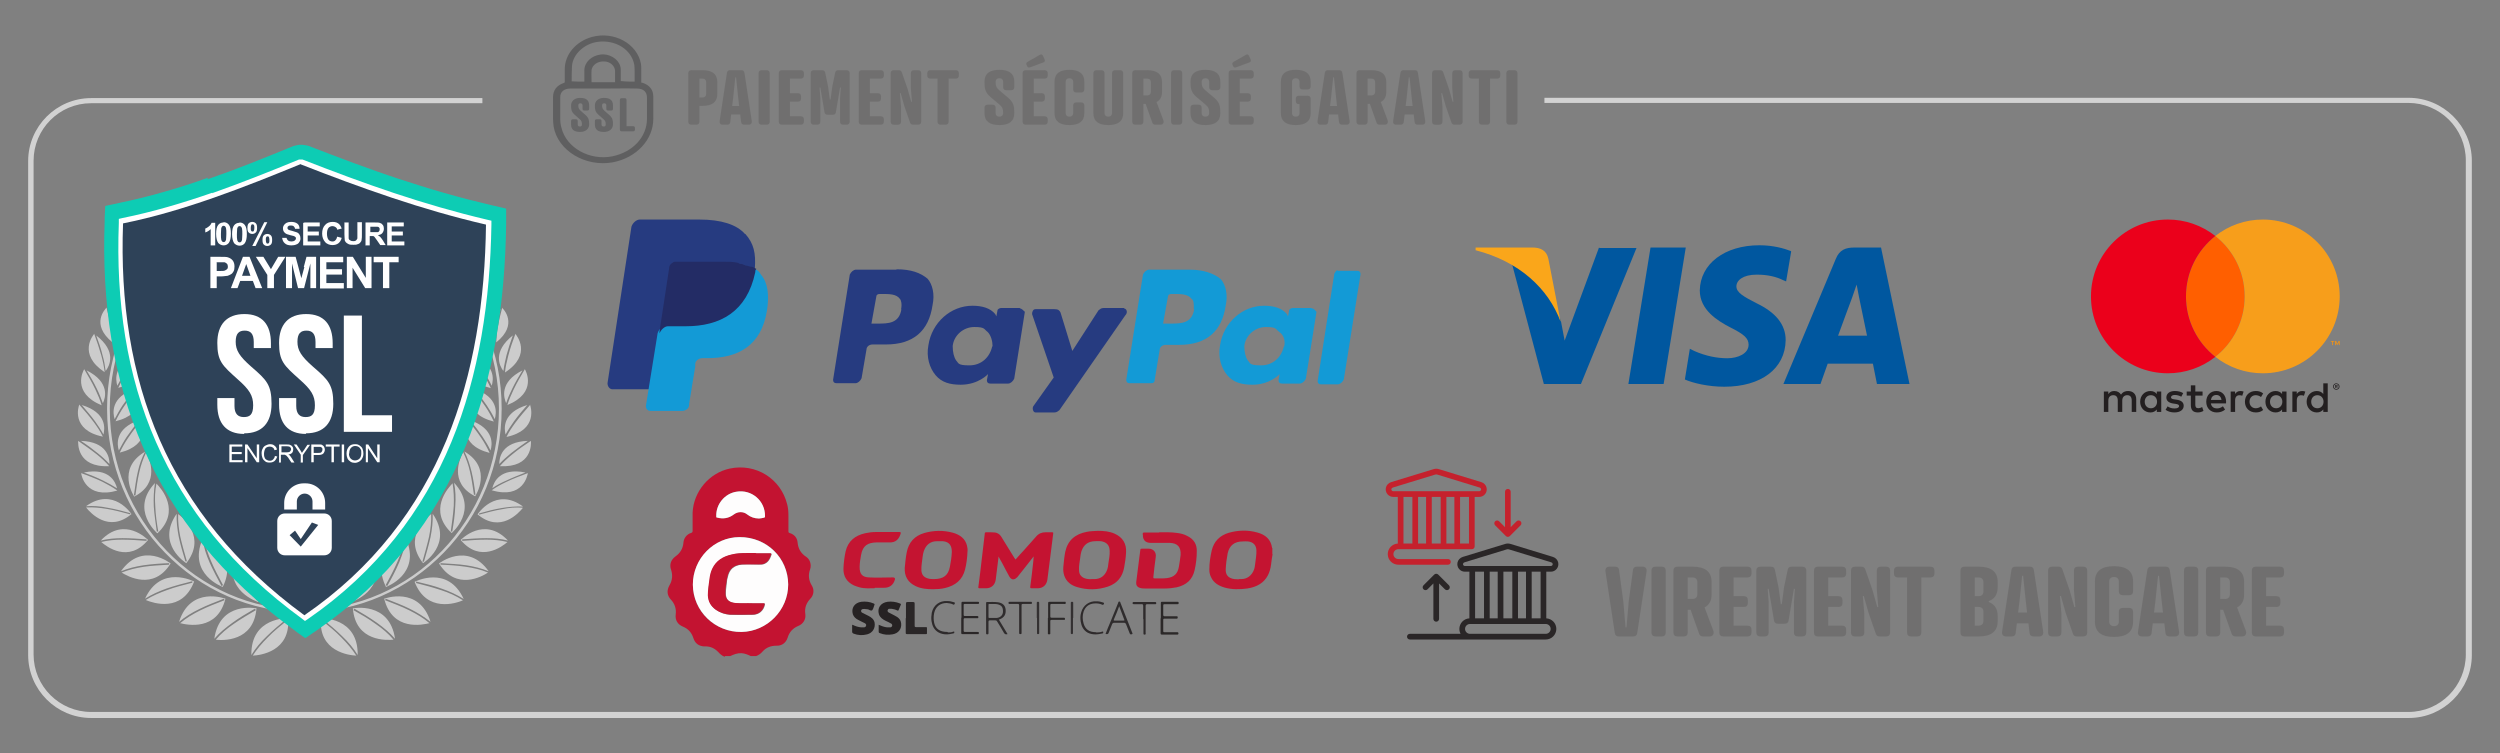 <?xml version="1.0" encoding="UTF-8"?>
<svg id="Capa_1" xmlns="http://www.w3.org/2000/svg" version="1.1" viewBox="0 0 830 250">
  <rect x="0" y="0" width="830" height="250" fill="#808080" stroke="none"/>
  <!-- Generator: Adobe Illustrator 29.6.1, SVG Export Plug-In . SVG Version: 2.1.1 Build 9)  -->
  <defs>
    <style>
      .st0 {
        fill: #fefdfd;
      }

      .st1, .st2, .st3, .st4 {
        fill-rule: evenodd;
      }

      .st1, .st5 {
        fill: #fff;
      }

      .st6 {
        fill: #c41331;
      }

      .st7 {
        fill: #d2d2d2;
      }

      .st8 {
        fill: #231f20;
      }

      .st9 {
        fill: #c41432;
      }

      .st10 {
        fill: #2e2a2b;
      }

      .st11 {
        fill: #faa61a;
      }

      .st12 {
        fill: #f79410;
      }

      .st13 {
        fill: #f79e1b;
      }

      .st14 {
        fill: #139ad6;
      }

      .st15 {
        fill: #2f2c2d;
      }

      .st16 {
        isolation: isolate;
        opacity: .8;
      }

      .st16, .st17 {
        fill: #5f5f60;
      }

      .st18 {
        fill: #2b2828;
      }

      .st19 {
        fill: #2a2627;
      }

      .st20 {
        fill: #232c65;
      }

      .st21 {
        fill: #333031;
      }

      .st2 {
        fill: #0dccb4;
      }

      .st22 {
        fill: #263b80;
      }

      .st23 {
        fill: #706f6f;
      }

      .st24 {
        fill: #00579f;
      }

      .st25 {
        fill: #eb001b;
      }

      .st26 {
        fill: #ff5f00;
      }

      .st27 {
        fill: #c31331;
      }

      .st28 {
        fill: #c41431;
      }

      .st3 {
        fill: #2e4258;
      }

      .st29 {
        fill: #262223;
      }

      .st30 {
        fill: #c5212d;
      }

      .st4 {
        fill: #ccc;
      }

      .st31 {
        fill: #c41532;
      }

      .st32 {
        fill: #c41531;
      }
    </style>
  </defs>
  <g>
    <g>
      <path class="st17" d="M213,27.4c1.9.5,3.2,1.6,3.7,3.2.1.5.2,1,.2,1.5v7.3c0,7-5.6,13-13.5,14.5-9,1.6-18.2-3.8-19.6-11.9-.1-.9-.2-1.9-.2-2.8v-6.9c0-2.3,1.2-4,3.7-4.8.2-.1.2-.2.2-.4v-4.3c.1-4.8,3.7-9,8.9-10.5,7.4-2.1,15.2,2.2,16.4,8.9.1.6.1,1.4.1,2v4.3s.1-.1.1-.1ZM200.4,29.4h-11.1c-2,0-3.3,1.1-3.3,2.8v7.2c0,1,.1,2,.4,3,1.6,6.7,9.4,11,16.9,9.5,6.8-1.4,11.5-6.4,11.5-12.5v-7c0-1.9-1.2-3-3.3-3-3.7-.1-7.4,0-11,0,0,0-.1-0-.1-0ZM210.7,27.3v-3.1c0-.9,0-1.7-.1-2.6-.9-5.2-6.3-8.5-12.2-7.7-4.4.6-8.2,4.1-8.5,8-.1,1.7-.1,3.5-.1,5.1h0c1.4.1,2.8.1,4.2.1v-3.7c0-2.7,2.3-4.9,5.4-5.3,2.8-.4,5.8,1.4,6.5,3.8.2.6.2,1.1.2,1.7v3.3c1.7.2,3.1.2,4.6.2v.2ZM204.2,27.3v-3.8c-.1-1.7-1.7-3.1-3.7-3.1-2-.1-3.8,1.1-4.1,2.8-.1,1.4,0,2.7,0,4.1h7.8Z"/>
      <g>
        <path class="st16" d="M192.7,36.7l1.7,1.5c1.1,1,1.2,1.7,1.2,3.1s-1.1,2.5-3,2.5-3-.7-3-2.5v-1.1c0-.4.2-.6.6-.6h1c.4,0,.6.2.6.6v1.1c0,.4.2.7.7.7s.7-.2.7-.7c0-.7-.1-1.2-.7-1.7l-1.7-1.5c-1.1-1-1.2-1.7-1.2-3.1s1.1-2.5,3-2.5,3,.7,3,2.5v1.1c0,.4-.2.6-.6.6h-1c-.4,0-.6-.2-.6-.6v-1.1c0-.4-.2-.7-.7-.7s-.7.2-.7.7c0,.7.1,1.1.7,1.7Z"/>
        <path class="st16" d="M200.6,36.7l1.7,1.5c1.1,1,1.2,1.7,1.2,3.1s-1.1,2.5-3,2.5-3-.7-3-2.5v-1.1c0-.4.2-.6.6-.6h1c.4,0,.6.2.6.6v1.1c0,.4.2.7.7.7s.7-.2.7-.7c0-.7-.1-1.2-.7-1.7l-1.7-1.5c-1.1-1-1.2-1.7-1.2-3.1s1.1-2.5,3-2.5,3,.7,3,2.5v1.1c0,.4-.2.6-.6.6h-1c-.4,0-.6-.2-.6-.6v-1.1c0-.4-.2-.7-.7-.7s-.7.2-.7.7c0,.7.1,1.1.7,1.7Z"/>
        <path class="st16" d="M208,41.9h2.2c.4,0,.6.2.6.6v.5c0,.4-.2.6-.6.6h-3.8c-.4,0-.6-.2-.6-.6v-9.8c0-.4.2-.6.6-.6h1c.4,0,.6.2.6.6v8.6l-0.0.1Z"/>
      </g>
    </g>
    <g>
      <path class="st23" d="M232.201,35.151v5.224c0,.65-.375,1.025-1.024,1.025h-1.65c-.65,0-1.025-.375-1.025-1.025v-16.046c0-.65.375-1.025,1.025-1.025h3.674c3.224,0,4.949,1.25,4.949,3.974v3.899c0,2.725-1.725,3.974-4.949,3.974h-1ZM233.201,32.352c.825,0,1.25-.5,1.25-1.175v-3.899c0-.675-.425-1.175-1.25-1.175h-1v6.249h1Z"/>
      <path class="st23" d="M246.05,40.5l-.3-2.499h-2.999l-.3,2.499c-.075.7-.55.9-1.024.9h-1.5c-.75,0-1.125-.525-1-1.275l2.399-15.846c.1-.725.475-.975,1.05-.975h3.749c.575,0,.95.25,1.05.975l2.399,15.846c.125.75-.25,1.275-1,1.275h-1.5c-.475,0-.95-.2-1.024-.9ZM243.076,35.201h2.325l-.325-2.849-.7-6.673h-.25l-.7,6.673-.35,2.849Z"/>
      <path class="st23" d="M255.551,40.375c0,.65-.375,1.025-1.024,1.025h-1.65c-.65,0-1.024-.375-1.024-1.025v-16.046c0-.65.375-1.025,1.024-1.025h1.65c.649,0,1.024.375,1.024,1.025v16.046Z"/>
      <path class="st23" d="M265.875,23.304c.65,0,1.025.375,1.025,1.025v.75c0,.649-.375,1.024-1.025,1.024h-3.624v4.849h2.674c.65,0,1.025.375,1.025,1.024v.75c0,.65-.375,1.025-1.025,1.025h-2.674v4.849h3.624c.65,0,1.025.375,1.025,1.025v.75c0,.65-.375,1.025-1.025,1.025h-6.298c-.65,0-1.025-.375-1.025-1.025v-16.046c0-.65.375-1.025,1.025-1.025,0,0,6.298,0,6.298 0Z"/>
      <path class="st23" d="M274.75,38.1c-.6,0-.925-.325-1-.75l-1.399-8.298h-.25l.25,3.5v7.823c0,.65-.375,1.025-1.025,1.025h-1.15c-.65,0-1.024-.375-1.024-1.025v-16.046c0-.675.399-1.025,1.024-1.025h2.774c.65,0,.95.325,1.05.975l.925,4.449.575,4.299h.25l.575-4.299.925-4.449c.1-.65.4-.975,1.05-.975h2.774c.625,0,1.025.35,1.025,1.025v16.046c0,.65-.375,1.025-1.025,1.025h-1.15c-.65,0-1.024-.375-1.024-1.025v-7.823l.25-3.5h-.25l-1.4,8.298c-.075.425-.4.75-1.0.75h-1.75Z"/>
      <path class="st23" d="M292.424,23.304c.65,0,1.025.375,1.025,1.025v.75c0,.649-.375,1.024-1.025,1.024h-3.624v4.849h2.674c.65,0,1.025.375,1.025,1.024v.75c0,.65-.375,1.025-1.025,1.025h-2.674v4.849h3.624c.65,0,1.025.375,1.025,1.025v.75c0,.65-.375,1.025-1.025,1.025h-6.298c-.65,0-1.025-.375-1.025-1.025v-16.046c0-.65.375-1.025,1.025-1.025,0,0,6.298,0,6.298 0Z"/>
      <path class="st23" d="M302.399,24.329c0-.65.375-1.025,1.024-1.025h1.4c.65,0,1.025.375,1.025,1.025v16.046c0,.65-.375,1.025-1.025,1.025h-1.675c-.625,0-.875-.325-1.024-.75l-1.875-5.398-1.225-4.349-.25.05.375,4.474v4.949c0,.65-.375,1.025-1.024,1.025h-1.4c-.65,0-1.025-.375-1.025-1.025v-16.046c0-.65.375-1.025,1.025-1.025h1.675c.625,0,.875.325,1.024.75l1.875,5.398,1.225,4.349.25-.05-.375-4.474s0-4.949,0-4.949Z"/>
      <path class="st23" d="M314.949,26.103v14.271c0,.65-.375,1.025-1.024,1.025h-1.65c-.65,0-1.024-.375-1.024-1.025v-14.271h-2.375c-.65,0-1.025-.375-1.025-1.024v-.75c0-.65.375-1.025,1.025-1.025h8.448c.65,0,1.025.375,1.025,1.025v.75c0,.649-.375,1.024-1.025,1.024,0,0-2.375,0-2.375 0Z"/>
      <path class="st23" d="M331.774,29.977l2.924,2.475c1.799,1.524,2.049,2.774,2.049,5.099,0,2.725-1.725,3.974-4.949,3.974s-4.949-1.25-4.949-3.974v-1.774c0-.65.375-1.025,1.024-1.025h1.65c.65,0,1.024.375,1.024,1.025v1.774c0,.675.425,1.175,1.25,1.175s1.25-.5,1.25-1.175c0-1.3-.2-1.975-1.225-2.824l-2.924-2.475c-1.8-1.524-2.049-2.774-2.049-5.099,0-2.724,1.725-3.974,4.949-3.974s4.949,1.25,4.949,3.974v1.774c0,.65-.375,1.025-1.025,1.025h-1.649c-.65,0-1.025-.375-1.025-1.025v-1.774c0-.675-.425-1.175-1.25-1.175s-1.25.5-1.25,1.175c0,1.3.2,1.975,1.225,2.824Z"/>
      <path class="st23" d="M346.823,23.304c.65,0,1.025.375,1.025,1.025v.75c0,.649-.375,1.024-1.025,1.024h-3.624v4.849h2.674c.65,0,1.025.375,1.025,1.024v.75c0,.65-.375,1.025-1.025,1.025h-2.674v4.849h3.624c.65,0,1.025.375,1.025,1.025v.75c0,.65-.375,1.025-1.025,1.025h-6.298c-.65,0-1.024-.375-1.024-1.025v-16.046c0-.65.375-1.025,1.024-1.025,0,0,6.298,0,6.298 0ZM342.05,22.329c-.475.175-.8.125-1.025-.325l-.225-.5c-.175-.4-.05-.725.4-1l4.074-2.324c.425-.25.775-.1 1.0.35l.525,1.15c.225.45.1.875-.35,1.025l-4.399,1.625Z"/>
      <path class="st23" d="M359.998,29.678c0,.65-.375,1.025-1.025,1.025h-1.649c-.65,0-1.025-.375-1.025-1.025v-2.524c0-.675-.425-1.175-1.25-1.175-.825,0-1.25.5-1.25,1.175v10.397c0,.675.425,1.175,1.25,1.175.825,0,1.25-.5,1.25-1.175v-2.524c0-.65.375-1.024,1.025-1.024h1.649c.65,0,1.025.375,1.025,1.024v2.524c0,2.725-1.725,3.974-4.949,3.974-3.225,0-4.949-1.25-4.949-3.974v-10.397c0-2.724,1.724-3.974,4.949-3.974,3.224,0,4.949,1.25,4.949,3.974v2.524Z"/>
      <path class="st23" d="M363,24.329c0-.65.375-1.025,1.024-1.025h1.65c.649,0,1.024.375,1.024,1.025v13.222c0,.675.425,1.175,1.25,1.175.825,0,1.25-.5,1.25-1.175v-13.222c0-.65.375-1.025,1.025-1.025h1.649c.65,0,1.025.375,1.025,1.025v13.222c0,2.725-1.725,3.974-4.949,3.974-3.225,0-4.949-1.25-4.949-3.974,0,0,0-13.222,0-13.222Z"/>
      <path class="st23" d="M383.973,33.877l2.274,6.048c.2.525.075,1.475-.95,1.475h-1.725c-.525,0-.85-.25-1-.675l-2.225-6.249h-.75v5.898c0,.65-.375,1.025-1.024,1.025h-1.65c-.65,0-1.025-.375-1.025-1.025v-16.046c0-.65.375-1.025,1.025-1.025h3.924c3.224,0,4.949,1.25,4.949,3.974v3.224c0,1.65-.625,2.75-1.825,3.375ZM380.849,31.677c.825,0,1.25-.5,1.25-1.175v-3.224c0-.675-.425-1.175-1.25-1.175h-1.25v5.574h1.25Z"/>
      <path class="st23" d="M392.499,40.375c0,.65-.375,1.025-1.024,1.025h-1.65c-.65,0-1.024-.375-1.024-1.025v-16.046c0-.65.375-1.025,1.024-1.025h1.65c.649,0,1.024.375,1.024,1.025v16.046Z"/>
      <path class="st23" d="M400.174,29.977l2.924,2.475c1.799,1.524,2.049,2.774,2.049,5.099,0,2.725-1.725,3.974-4.949,3.974s-4.949-1.25-4.949-3.974v-1.774c0-.65.375-1.025,1.024-1.025h1.65c.65,0,1.024.375,1.024,1.025v1.774c0,.675.425,1.175,1.25,1.175s1.25-.5,1.25-1.175c0-1.3-.2-1.975-1.225-2.824l-2.924-2.475c-1.8-1.524-2.049-2.774-2.049-5.099,0-2.724,1.725-3.974,4.949-3.974s4.949,1.25,4.949,3.974v1.774c0,.65-.375,1.025-1.025,1.025h-1.649c-.65,0-1.025-.375-1.025-1.025v-1.774c0-.675-.425-1.175-1.25-1.175s-1.25.5-1.25,1.175c0,1.3.2,1.975,1.225,2.824Z"/>
      <path class="st23" d="M415.223,23.304c.65,0,1.025.375,1.025,1.025v.75c0,.649-.375,1.024-1.025,1.024h-3.624v4.849h2.674c.65,0,1.025.375,1.025,1.024v.75c0,.65-.375,1.025-1.025,1.025h-2.674v4.849h3.624c.65,0,1.025.375,1.025,1.025v.75c0,.65-.375,1.025-1.025,1.025h-6.298c-.65,0-1.024-.375-1.024-1.025v-16.046c0-.65.375-1.025,1.024-1.025,0,0,6.298,0,6.298 0ZM410.449,22.329c-.475.175-.8.125-1.025-.325l-.225-.5c-.175-.4-.05-.725.4-1l4.074-2.324c.425-.25.775-.1 1.0.35l.525,1.15c.225.45.1.875-.35,1.025l-4.399,1.625Z"/>
      <path class="st23" d="M434.122,31.777c.65,0,1.025.375,1.025,1.024v4.749c0,2.725-1.725,3.974-4.949,3.974-3.225,0-4.949-1.25-4.949-3.974v-10.397c0-2.724,1.724-3.974,4.949-3.974,3.224,0,4.949,1.25,4.949,3.974v1.525c0,.649-.375,1.024-1.025,1.024h-1.649c-.65,0-1.025-.375-1.025-1.024v-1.525c0-.675-.425-1.175-1.25-1.175-.825,0-1.25.5-1.25,1.175v10.397c0,.675.425,1.175,1.25,1.175.825,0,1.25-.5,1.25-1.175v-2.974h-.225c-.65,0-1.024-.375-1.024-1.025v-.75c0-.649.375-1.024,1.024-1.024,0,0,2.899,0,2.899 0Z"/>
      <path class="st23" d="M444.547,40.5l-.3-2.499h-2.999l-.3,2.499c-.075.7-.55.9-1.025.9h-1.5c-.75,0-1.125-.525-1-1.275l2.399-15.846c.1-.725.475-.975,1.05-.975h3.749c.575,0,.95.25,1.05.975l2.399,15.846c.125.75-.25,1.275-1,1.275h-1.5c-.475,0-.95-.2-1.025-.9ZM441.573,35.201h2.325l-.325-2.849-.7-6.673h-.25l-.7,6.673-.35,2.849Z"/>
      <path class="st23" d="M458.422,33.877l2.274,6.048c.2.525.075,1.475-.949,1.475h-1.725c-.525,0-.85-.25-1-.675l-2.225-6.249h-.75v5.898c0,.65-.375,1.025-1.024,1.025h-1.649c-.65,0-1.025-.375-1.025-1.025v-16.046c0-.65.375-1.025,1.025-1.025h3.924c3.225,0,4.949,1.25,4.949,3.974v3.224c0,1.65-.625,2.75-1.825,3.375ZM455.298,31.677c.825,0,1.25-.5,1.25-1.175v-3.224c0-.675-.425-1.175-1.25-1.175h-1.25v5.574h1.25Z"/>
      <path class="st23" d="M469.647,40.5l-.3-2.499h-2.999l-.301,2.499c-.074.7-.55.9-1.024.9h-1.499c-.75,0-1.125-.525-1-1.275l2.399-15.846c.1-.725.475-.975,1.05-.975h3.749c.574,0,.949.25,1.05.975l2.399,15.846c.125.75-.25,1.275-1,1.275h-1.5c-.475,0-.949-.2-1.024-.9ZM466.673,35.201h2.325l-.325-2.849-.7-6.673h-.25l-.699,6.673-.351,2.849Z"/>
      <path class="st23" d="M482.147,24.329c0-.65.375-1.025,1.024-1.025h1.399c.65,0,1.025.375,1.025,1.025v16.046c0,.65-.375,1.025-1.025,1.025h-1.675c-.624,0-.874-.325-1.024-.75l-1.874-5.398-1.226-4.349-.249.05.374,4.474v4.949c0,.65-.374,1.025-1.024,1.025h-1.399c-.65,0-1.025-.375-1.025-1.025v-16.046c0-.65.375-1.025,1.025-1.025h1.675c.624,0,.874.325,1.024.75l1.874,5.398,1.226,4.349.25-.05-.375-4.474s0-4.949,0-4.949Z"/>
      <path class="st23" d="M494.697,26.103v14.271c0,.65-.375,1.025-1.024,1.025h-1.65c-.649,0-1.024-.375-1.024-1.025v-14.271h-2.374c-.65,0-1.025-.375-1.025-1.024v-.75c0-.65.375-1.025,1.025-1.025h8.447c.65,0,1.025.375,1.025,1.025v.75c0,.649-.375,1.024-1.025,1.024,0,0-2.374,0-2.374 0Z"/>
      <path class="st23" d="M503.798,40.375c0,.65-.375,1.025-1.024,1.025h-1.65c-.649,0-1.024-.375-1.024-1.025v-16.046c0-.65.375-1.025,1.024-1.025h1.65c.649,0,1.024.375,1.024,1.025v16.046Z"/>
    </g>
  </g>
  <g>
    <path class="st23" d="M537.533,189.285l1.408,10.432.736,8.543h.319l.736-8.543,1.408-10.432c.096-.896.703-1.151,1.312-1.151h1.92c.96,0,1.439.672,1.28,1.632l-3.072,20.286c-.128.928-.607,1.248-1.344,1.248h-4.8c-.736,0-1.216-.32-1.344-1.248l-3.072-20.286c-.159-.96.32-1.632,1.28-1.632h1.92c.608,0,1.216.256,1.312,1.151Z"/>
    <path class="st23" d="M553.021,209.989c0,.832-.48,1.312-1.312,1.312h-2.112c-.832,0-1.312-.479-1.312-1.312v-20.543c0-.832.479-1.312,1.312-1.312h2.112c.831,0,1.312.479,1.312,1.312v20.543Z"/>
    <path class="st23" d="M565.917,201.669l2.912,7.743c.256.672.096,1.888-1.216,1.888h-2.208c-.672,0-1.088-.32-1.28-.864l-2.848-7.999h-.96v7.552c0,.832-.48,1.312-1.312,1.312h-2.112c-.832,0-1.312-.479-1.312-1.312v-20.543c0-.832.479-1.312,1.312-1.312h5.023c4.128,0,6.336,1.6,6.336,5.087v4.128c0,2.112-.8,3.52-2.336,4.32ZM561.917,198.853c1.056,0,1.601-.64,1.601-1.504v-4.128c0-.863-.545-1.504-1.601-1.504h-1.6v7.136h1.6Z"/>
    <path class="st23" d="M580.188,188.134c.832,0,1.312.479,1.312,1.312v.96c0,.832-.479,1.312-1.312,1.312h-4.64v6.208h3.424c.832,0,1.312.479,1.312,1.312v.96c0,.832-.479,1.312-1.312,1.312h-3.424v6.207h4.64c.832,0,1.312.48,1.312,1.312v.96c0,.832-.479,1.312-1.312,1.312h-8.063c-.832,0-1.312-.479-1.312-1.312v-20.543c0-.832.479-1.312,1.312-1.312h8.063Z"/>
    <path class="st23" d="M590.269,207.076c-.768,0-1.184-.416-1.28-.96l-1.791-10.623h-.32l.32,4.479v10.016c0,.832-.48,1.312-1.312,1.312h-1.472c-.832,0-1.312-.479-1.312-1.312v-20.543c0-.864.512-1.312,1.312-1.312h3.552c.832,0,1.216.416,1.344,1.248l1.184,5.695.736,5.504h.32l.735-5.504,1.185-5.695c.128-.832.512-1.248,1.344-1.248h3.552c.8,0,1.312.447,1.312,1.312v20.543c0,.832-.479,1.312-1.312,1.312h-1.472c-.832,0-1.312-.479-1.312-1.312v-10.016l.32-4.479h-.32l-1.792,10.623c-.096.544-.512.96-1.279.96h-2.24Z"/>
    <path class="st23" d="M611.612,188.134c.832,0,1.312.479,1.312,1.312v.96c0,.832-.479,1.312-1.312,1.312h-4.64v6.208h3.424c.832,0,1.312.479,1.312,1.312v.96c0,.832-.479,1.312-1.312,1.312h-3.424v6.207h4.64c.832,0,1.312.48,1.312,1.312v.96c0,.832-.479,1.312-1.312,1.312h-8.063c-.832,0-1.312-.479-1.312-1.312v-20.543c0-.832.479-1.312,1.312-1.312h8.063Z"/>
    <path class="st23" d="M623.1,189.446c0-.832.479-1.312,1.312-1.312h1.792c.832,0,1.312.479,1.312,1.312v20.543c0,.832-.479,1.312-1.312,1.312h-2.144c-.8,0-1.12-.416-1.312-.96l-2.399-6.911-1.568-5.568-.319.064.479,5.728v6.336c0,.832-.479,1.312-1.312,1.312h-1.792c-.832,0-1.312-.479-1.312-1.312v-20.543c0-.832.479-1.312,1.312-1.312h2.144c.8,0,1.12.416,1.312.96l2.399,6.911,1.568,5.567.319-.063-.479-5.728v-6.336Z"/>
    <path class="st23" d="M637.884,191.717v18.271c0,.832-.479,1.312-1.312,1.312h-2.111c-.832,0-1.312-.479-1.312-1.312v-18.271h-3.04c-.832,0-1.312-.479-1.312-1.312v-.96c0-.832.479-1.312,1.312-1.312h10.815c.832,0,1.312.479,1.312,1.312v.96c0,.832-.48,1.312-1.312,1.312h-3.04Z"/>
    <path class="st23" d="M652.188,211.3c-.832,0-1.312-.479-1.312-1.312v-20.543c0-.832.479-1.312,1.312-1.312h4.704c4.127,0,6.335,1.6,6.335,5.087v1.761c0,2.367-1.023,3.871-2.943,4.575v.32c1.92.735,2.943,2.239,2.943,4.575v1.76c0,3.488-2.208,5.088-6.335,5.088h-4.704ZM656.892,197.925c1.056,0,1.6-.64,1.6-1.504v-3.2c0-.863-.544-1.504-1.6-1.504h-1.28v6.208h1.28ZM656.892,207.716c1.056,0,1.6-.64,1.6-1.504v-3.199c0-.864-.544-1.504-1.6-1.504h-1.28v6.207h1.28Z"/>
    <path class="st23" d="M673.819,210.148l-.385-3.199h-3.839l-.385,3.199c-.096.896-.703,1.152-1.312,1.152h-1.92c-.96,0-1.439-.672-1.28-1.632l3.072-20.286c.128-.929.607-1.248,1.344-1.248h4.8c.736,0,1.216.319,1.344,1.248l3.072,20.286c.159.96-.32,1.632-1.28,1.632h-1.92c-.608,0-1.216-.256-1.312-1.152ZM670.012,203.365h2.976l-.416-3.647-.896-8.544h-.319l-.896,8.544-.447,3.647Z"/>
    <path class="st23" d="M688.539,189.446c0-.832.479-1.312,1.312-1.312h1.792c.832,0,1.312.479,1.312,1.312v20.543c0,.832-.479,1.312-1.312,1.312h-2.144c-.8,0-1.12-.416-1.312-.96l-2.399-6.911-1.568-5.568-.319.064.479,5.728v6.336c0,.832-.479,1.312-1.312,1.312h-1.792c-.832,0-1.312-.479-1.312-1.312v-20.543c0-.832.479-1.312,1.312-1.312h2.144c.8,0,1.12.416,1.312.96l2.399,6.911,1.568,5.567.319-.063-.479-5.728v-6.336Z"/>
    <path class="st23" d="M708.188,196.293c0,.832-.48,1.312-1.312,1.312h-2.111c-.832,0-1.312-.479-1.312-1.312v-3.231c0-.864-.544-1.504-1.6-1.504s-1.6.64-1.6,1.504v13.311c0,.864.544,1.504,1.6,1.504s1.6-.64,1.6-1.504v-3.231c0-.832.48-1.312,1.312-1.312h2.111c.832,0,1.312.48,1.312,1.312v3.231c0,3.488-2.208,5.088-6.336,5.088s-6.335-1.6-6.335-5.088v-13.311c0-3.488,2.207-5.088,6.335-5.088s6.336,1.6,6.336,5.088v3.231Z"/>
    <path class="st23" d="M718.939,210.148l-.385-3.199h-3.839l-.385,3.199c-.096.896-.703,1.152-1.312,1.152h-1.92c-.96,0-1.439-.672-1.28-1.632l3.072-20.286c.128-.929.607-1.248,1.344-1.248h4.8c.736,0,1.216.319,1.344,1.248l3.072,20.286c.159.96-.32,1.632-1.28,1.632h-1.92c-.608,0-1.216-.256-1.312-1.152ZM715.132,203.365h2.976l-.416-3.647-.896-8.544h-.319l-.896,8.544-.447,3.647Z"/>
    <path class="st23" d="M729.819,209.989c0,.832-.48,1.312-1.312,1.312h-2.112c-.832,0-1.312-.479-1.312-1.312v-20.543c0-.832.479-1.312,1.312-1.312h2.112c.831,0,1.312.479,1.312,1.312v20.543Z"/>
    <path class="st23" d="M742.715,201.669l2.912,7.743c.256.672.096,1.888-1.217,1.888h-2.207c-.672,0-1.088-.32-1.28-.864l-2.848-7.999h-.96v7.552c0,.832-.48,1.312-1.312,1.312h-2.112c-.832,0-1.312-.479-1.312-1.312v-20.543c0-.832.479-1.312,1.312-1.312h5.023c4.128,0,6.336,1.6,6.336,5.087v4.128c0,2.112-.8,3.52-2.336,4.32ZM738.715,198.853c1.056,0,1.6-.64,1.6-1.504v-4.128c0-.863-.544-1.504-1.6-1.504h-1.6v7.136h1.6Z"/>
    <path class="st23" d="M756.987,188.134c.832,0,1.312.479,1.312,1.312v.96c0,.832-.479,1.312-1.312,1.312h-4.64v6.208h3.424c.832,0,1.312.479,1.312,1.312v.96c0,.832-.479,1.312-1.312,1.312h-3.424v6.207h4.64c.832,0,1.312.48,1.312,1.312v.96c0,.832-.479,1.312-1.312,1.312h-8.063c-.832,0-1.312-.479-1.312-1.312v-20.543c0-.832.479-1.312,1.312-1.312h8.063Z"/>
  </g>
  <path class="st7" d="M799.55,32.468h-286.8v1.7h286.8c10.5,0,19.1,8.5,19.1,19.1v164c0,10.5-8.5,19.1-19.1,19.1H30.25c-10.5,0-19.1-8.5-19.1-19.1V53.368c0-10.5,8.5-19.1,19.1-19.1h129.9v-1.7H30.25c-11.5,0-20.9,9.4-20.9,20.9v164c0,11.5,9.4,20.9,20.9,20.9h769.5c11.5,0,20.9-9.4,20.9-20.9V53.368c0-11.5-9.5-20.9-21-20.9h-.1Z"/>
  <g>
    <path class="st4" d="M137.15,79.268c3.7,2.5,7.1,5.4,10.2,8.6,11.9,12.2,19.2,29.1,19.2,47.8s-7.3,35.6-19.2,47.8c-11.9,12.2-28.2,19.8-46.3,19.8s-34.5-7.6-46.3-19.8c-11.9-12.2-19.2-29.1-19.2-47.8s7.3-35.6,19.2-47.8c3.1-3.2,6.6-6.2,10.3-8.7v1c-3.5,2.4-6.8,5.2-9.7,8.3-11.7,12.1-18.9,28.8-18.9,47.2s7.2,35.1,18.9,47.2c11.7,12.1,27.9,19.6,45.7,19.6s34-7.5,45.7-19.6,18.9-28.8,18.9-47.2-7.2-35.1-18.9-47.2c-2.9-3-6.1-5.8-9.6-8.2v-1h0l0-0ZM83.95,217.668h0c2.3-.1,12.6-1.3,11.7-12.4,0,0-12.4-.5-12.2,12.2,1.4-2.3,3.1-4.3,5.1-6.2,2-2,4.3-3.9,6.6-5.8l.3.4c-2.3,1.9-4.6,3.7-6.6,5.8-1.9,1.9-3.6,3.9-5,6.1h0l.1-.1ZM90.55,185.668h0c.2,2.6.9,5.1,1.8,7.6,1,2.7,2.2,5.4,3.4,8.1l-.5.2c-1.3-2.7-2.5-5.4-3.4-8.1-.9-2.6-1.6-5.2-1.8-7.8-5.7,11.3,5.7,16.3,5.7,16.3,5.7-9.7-3.1-15.2-5.1-16.3h-.1ZM74.15,74.968h0c-1.5.7-3,1.5-4.4,2.3-1.1.6-2.1,1.3-3,2.1h0c7,1.4,7.4-4,7.4-4.4h0ZM66.85,78.968h0c.2-1.3,1.2-4.6,6.8-4.1-1.4.7-2.7,1.4-4,2.1-1,.6-1.9,1.2-2.8,1.9h0v.1ZM67.35,71.968h0c-.9,1.5-1.7,2.9-2.7,4.2-.7,1-1.5,2-2.4,2.8h0c-.7-7.1,4.7-7,5.1-7h0ZM62.75,79.068h0c.8-.8,1.5-1.7,2.2-2.6.9-1.2,1.7-2.5,2.5-3.8.1,5.6-3.3,6.4-4.6,6.4h-.1ZM67.15,83.568h0c-1.5.7-3,1.5-4.4,2.3-1.1.6-2.1,1.3-3,2.1h0c7,1.4,7.4-4,7.4-4.4h0ZM59.75,87.568h0c.9-.7,1.8-1.3,2.8-1.9,1.3-.8,2.6-1.5,4-2.1-5.6-.6-6.6,2.7-6.8,4h0ZM60.25,75.768h0c-.4,0-5.8.9-3.8,7.8h0c.7-1,1.3-2.1,1.8-3.2.7-1.5,1.3-3,1.9-4.6h0l.1-0ZM56.95,83.468h0c1.3-.3,4.5-1.6,3.5-7.1-.5,1.4-1.1,2.8-1.8,4.2-.5,1-1.1,2-1.7,3h0v-.1ZM53.75,79.268h0c-.4.2-6.2,2.3-2.6,9.5h0c.6-1.3,1-2.6,1.4-4,.5-1.8.8-3.7,1.2-5.6h0l-0.0.1ZM51.75,88.668h0c1.4-.6,4.7-2.8,2.3-8.7-.3,1.7-.6,3.4-1.1,5.1-.3,1.3-.7,2.5-1.2,3.7h0v-.1ZM60.45,90.268h0c-1.8.9-3.6,1.8-5.3,2.8-1.3.8-2.5,1.6-3.6,2.5h0c8.4,1.6,8.8-4.8,8.9-5.3h0ZM51.55,95.068h0c1-.8,2.2-1.6,3.3-2.3,1.5-.9,3.1-1.7,4.8-2.5-6.7-.7-7.9,3.3-8.1,4.9h0v-.1ZM47.95,85.968h0c-.5.2-6.5,2.4-2.7,10h0c.6-1.3,1-2.7,1.4-4.2.5-1.9.9-3.8,1.2-5.8h.1ZM45.85,95.768h0c1.4-.6,4.9-2.9,2.4-9.1-.3,1.8-.7,3.6-1.1,5.3-.4,1.3-.8,2.6-1.3,3.8l-0-0ZM53.85,98.468h0c-1.7,1.1-3.3,2.3-4.8,3.5-1.1.9-2.2,1.9-3.2,3h0c8.5.4,8-6.1,8-6.6h0v.1ZM45.85,104.468h0c.9-1,1.9-1.9,3-2.8,1.4-1.1,2.8-2.2,4.4-3.2-6.7.3-7.3,4.4-7.3,6h-.1ZM40.65,92.368h0c-.4.3-6,4.6.4,11.2h0c.2-1.6.2-3.2.2-4.8,0-2.1-.3-4.3-.6-6.4l-0.0 0ZM41.55,103.168h0c1.3-1.1,4.2-4.6-.4-10.2.2,2,.4,3.9.5,5.9,0,1.5,0,2.9-.1,4.4h0v-.1ZM35.45,102.068h0c-.4.4-5.6,5.5,1.9,11.6h0c0-1.7-.2-3.3-.5-5-.4-2.2-.9-4.4-1.5-6.6h.1ZM37.85,113.168h0c1.2-1.3,3.7-5.3-1.8-10.6.5,2,1,4,1.3,6,.3,1.5.4,3.1.5,4.6h0ZM49.25,107.368h0c-1.7,1.6-3.5,3.3-5,5-1.2,1.3-2.3,2.7-3.2,4.1h0c10.1-1.1,8.3-8.6,8.2-9.2h0v.1ZM40.95,115.968h0c.9-1.3,1.9-2.6,3-3.8,1.4-1.6,3-3.1,4.5-4.6-7.9,1.6-7.8,6.5-7.5,8.4h0ZM31.25,110.768h0c.9,2.4,1.7,4.9,2.4,7.3.5,1.8.9,3.7,1.1,5.5h0c-9.1-6-3.8-12.4-3.4-12.8h-.1ZM35.15,123.068h0c1.2-1.6,3.7-6.4-3.2-11.7.8,2.2,1.6,4.4,2.1,6.6.5,1.7.8,3.4,1,5.1h.1ZM46.65,117.768h0c-1.6,2-3.2,4-4.6,6.1-1.1,1.6-2,3.2-2.8,4.9h0c10.6-2.6,7.7-10.4,7.4-11,0,0-0.0 0-0.0 0ZM38.95,128.068h0c.8-1.5,1.6-3,2.6-4.5,1.3-1.9,2.7-3.7,4.2-5.6-8.2,2.8-7.4,8.1-6.8,10.1h0ZM27.95,122.568h0c-.3.5-4.3,7.8,5.8,12h0c-.5-1.8-1.3-3.6-2.1-5.3-1.1-2.3-2.4-4.5-3.7-6.7,0,0,0-0,0,0ZM34.15,133.868h0c.9-1.8,2.4-7-5.4-10.9,1.2,2,2.4,4,3.4,6.1.8,1.6,1.4,3.2,2,4.8h0ZM45.75,128.868h0c-1.6,2-3.2,4-4.6,6.1-1.1,1.6-2,3.2-2.8,4.9h0c10.6-2.6,7.7-10.4,7.4-11h-0ZM38.05,139.168h0c.8-1.5,1.6-3,2.6-4.5,1.3-1.9,2.7-3.7,4.2-5.6-8.2,2.8-7.4,8.1-6.8,10.1h0ZM26.25,134.268h0c1.7,1.9,3.4,3.9,4.9,5.9,1.1,1.5,2.2,3.1,3,4.8h0c-10.7-2.2-8.1-10.1-7.8-10.7h-.1ZM34.35,144.268h0c-.8-1.5-1.8-3-2.8-4.4-1.3-1.8-2.9-3.6-4.4-5.4,8.3,2.5,7.7,7.8,7.2,9.8h0v-0ZM47.15,139.268h0c-1.6,2-3.2,4-4.6,6.1-1.1,1.6-2,3.2-2.8,4.9h0c10.6-2.6,7.7-10.4,7.4-11h-0ZM39.45,149.568h0c.8-1.5,1.6-3,2.6-4.5,1.3-1.9,2.7-3.7,4.2-5.6-8.2,2.8-7.4,8.1-6.8,10.1h0ZM25.95,146.368h0c0,.6-.6,8.9,10.3,8.4h0c-1.2-1.4-2.6-2.7-4.1-3.9-2-1.6-4.1-3-6.2-4.5h0ZM36.35,153.968h0c0-2-.8-7.3-9.5-7.6,2,1.3,3.9,2.7,5.6,4.1,1.4,1.1,2.7,2.3,3.8,3.5h.1ZM48.55,150.168h0c-1,2-1.8,4.3-2.3,6.6-.6,2.5-.9,5.1-1.3,7.7h-.5c.4-2.7.7-5.3,1.3-7.8.5-2.4,1.3-4.6,2.4-6.7-9.7,5.7-3.6,14.9-3.6,14.9,8.8-4.5,5-12.8,4-14.6h0l-0-.1ZM28.65,168.568h0c1.3,1.6,7.4,8.5,15,2.1,0,0-6-9.2-15.1-2.6,2.3-.2,4.7,0,7.1.5,2.5.4,5.1,1.1,7.6,1.8v.4c-2.7-.7-5.2-1.4-7.7-1.8-2.3-.4-4.7-.6-6.9-.5h0l0.0.1ZM33.65,179.968h0c1.6,1.4,9,7.2,15.5-.7,0,0-7.8-8.2-15.7.2,2.3-.6,4.8-.8,7.2-.8,2.6,0,5.3.2,8,.4v.5c-2.7-.2-5.4-.4-8-.4-2.4,0-4.8.2-7.1.8h.1ZM51.95,160.468h0c-.5,2.5-.6,5-.4,7.6.1,2.8.5,5.6,1,8.4h-.5c-.4-2.8-.8-5.6-1-8.4-.1-2.6,0-5.2.4-7.7-8.4,8.9.8,16.7.8,16.7,7.9-7.4,1.3-14.9-.3-16.5h0v-.1ZM40.35,190.068h0c1.9,1.2,10.6,6.2,16.3-3,0,0-9.4-7.5-16.5,2.6,2.4-1,4.9-1.6,7.5-2,2.8-.4,5.6-.6,8.5-.7v.5c-2.8.2-5.7.3-8.4.7-2.6.4-5,1-7.3,1.9h-.1ZM48.55,199.268h0c2.2.9,11.9,4.3,15.9-6.2,0,0-11-5.8-16.3,5.7,2.2-1.4,4.7-2.5,7.2-3.4,2.7-.9,5.6-1.7,8.5-2.4v.5c-2.7.7-5.6,1.4-8.3,2.4-2.5.9-4.9,1.9-7.1,3.3h0l.1.1ZM59.15,170.668h0c-.1,2.5.2,5,.7,7.5.6,2.7,1.4,5.4,2.2,8.2h-.5c-.8-2.6-1.6-5.4-2.2-8.1-.5-2.6-.8-5.2-.7-7.7-7,10.1,3.2,16.4,3.2,16.4,6.7-8.5-.9-15-2.7-16.3h0v0ZM59.75,206.868h0c2.3.6,12.4,2.8,15.1-8.1,0,0-11.6-4.4-15.4,7.7,2-1.7,4.3-3.1,6.8-4.3,2.6-1.3,5.3-2.3,8.1-3.4l.2.5c-2.8,1.1-5.5,2.1-8.1,3.4-2.4,1.2-4.6,2.5-6.6,4.2h0l-.1 0ZM67.85,178.968h0c.4,2.6,1.2,5,2.3,7.5,1.1,2.6,2.5,5.2,3.9,7.8l-.5.3c-1.4-2.6-2.8-5.2-4-7.9-1.1-2.5-1.9-5-2.3-7.7-5,11.7,6.7,15.9,6.7,15.9,5-10-4.1-14.9-6.2-15.9h0l.1-0ZM71.55,212.368h0c2.3.3,12.7.8,13.6-10.4,0,0-12.2-2.5-14,10.1,1.7-2,3.8-3.7,6-5.3,2.3-1.7,4.9-3.2,7.5-4.7l.3.5c-2.6,1.5-5.1,3-7.4,4.6-2.2,1.5-4.2,3.2-5.9,5.2h0l-.1-0ZM78.65,184.268h0c.6,2.5,1.5,5,2.7,7.3,1.3,2.6,2.8,5.1,4.4,7.6l-.4.3c-1.6-2.5-3.1-5.1-4.4-7.6-1.2-2.4-2.2-4.9-2.8-7.5-4.3,11.9,7.6,15.5,7.6,15.5,4.4-10.3-4.9-14.7-7.1-15.6h0ZM26.95,157.068h0c0,.6,1.5,8.8,12,5.8h0c-1.5-1.1-3.2-2-4.9-2.9-2.3-1.1-4.7-2-7.1-2.9h0v-0ZM38.85,162.068h0c-.5-2-2.5-6.9-11-5.2,2.2.8,4.4,1.7,6.4,2.7,1.6.8,3.1,1.6,4.5,2.5h.1ZM118.25,217.668h0c-2.3-.1-12.6-1.3-11.7-12.4,0,0,12.4-.5,12.2,12.2-1.4-2.3-3.1-4.3-5.1-6.2-2-2-4.3-3.9-6.6-5.8l-.3.4c2.3,1.9,4.6,3.7,6.6,5.8,1.9,1.9,3.6,3.9,5,6.1h0l-.1-.1ZM111.75,185.668h0c-2,1.1-10.8,6.6-5.1,16.3,0,0,11.4-5,5.7-16.3-.3,2.6-.9,5.2-1.8,7.8-1,2.7-2.2,5.4-3.4,8.1l-.5-.2c1.2-2.7,2.5-5.4,3.4-8.1.9-2.5,1.6-5.1,1.8-7.6h-.1ZM128.05,74.968h0c0,.4.4,5.8,7.4,4.5h0c-.9-.8-1.9-1.5-3-2.1-1.4-.8-2.9-1.6-4.4-2.3h0v-.1ZM135.45,78.968h0c-.9-.7-1.8-1.3-2.8-1.9-1.3-.8-2.6-1.5-4-2.1,5.6-.6,6.6,2.7,6.8,4.1h0v-.1ZM134.85,71.968h0c.4,0,5.8,0,5.1,7h0c-.9-.9-1.6-1.8-2.4-2.8-1-1.3-1.8-2.8-2.7-4.2h-0ZM139.45,79.068h0c-1.3,0-4.7-.8-4.6-6.4.8,1.3,1.6,2.6,2.5,3.8.7.9,1.4,1.8,2.2,2.6h-.1ZM135.15,83.568h0c0,.4.4,5.8,7.4,4.5h0c-.9-.8-1.9-1.5-3-2.2-1.4-.8-2.9-1.6-4.4-2.3h0ZM142.45,87.568h0c-.2-1.3-1.2-4.6-6.8-4,1.4.7,2.7,1.4,4,2.1,1,.6,1.9,1.2,2.8,1.9h0ZM141.95,75.768h0c.6,1.6,1.2,3.1,1.9,4.6.5,1.1,1.1,2.2,1.8,3.2h0c2-6.9-3.4-7.7-3.8-7.8h0l.1 0ZM145.25,83.468h0c-.6-.9-1.2-1.9-1.7-3-.7-1.3-1.2-2.8-1.8-4.2-1.1,5.5,2.2,6.9,3.5,7.1h0v.1ZM148.45,79.268h0c.3,1.9.7,3.8,1.2,5.6.4,1.4.8,2.7,1.4,4h0c3.7-7.2-2.1-9.4-2.6-9.5h0l0-.1ZM150.55,88.668h0c-.5-1.2-.9-2.4-1.2-3.7-.4-1.6-.8-3.3-1.1-5.1-2.4,6,.9,8.1,2.3,8.7h0v.1ZM141.85,90.268h0c0,.5.5,6.9,8.9,5.4h0c-1.1-1-2.3-1.8-3.6-2.6-1.7-1-3.5-1.9-5.3-2.8h0ZM150.65,95.068h0c-.2-1.6-1.4-5.5-8.1-4.9,1.6.8,3.3,1.6,4.8,2.5,1.2.7,2.3,1.5,3.3,2.3h0v.1ZM154.25,85.968h0c.3,2,.7,3.9,1.2,5.8.4,1.4.8,2.8,1.4,4.1h0c3.8-7.6-2.2-9.8-2.7-10h0l.1.1ZM156.35,95.768h0c-.5-1.2-.9-2.5-1.3-3.8-.5-1.7-.8-3.5-1.1-5.3-2.5,6.2,1,8.5,2.4,9.1h0l0.0 0ZM148.35,98.468h0c0,.5-.5,6.9,8,6.6h0c-1-1.1-2-2.1-3.2-3.1-1.5-1.2-3.1-2.4-4.8-3.5h0ZM156.35,104.468h0c0-1.6-.6-5.7-7.3-6,1.5,1,3,2.1,4.4,3.2,1.1.9,2.1,1.8,3,2.8h-.1ZM161.55,92.368h0c-.3,2.2-.5,4.3-.6,6.4,0,1.6,0,3.2.2,4.8h0c6.4-6.6.8-10.9.4-11.2h0l0-0ZM160.65,103.168h0c-.2-1.4-.2-2.9-.1-4.4,0-1.9.3-3.9.5-5.9-4.6,5.7-1.7,9.1-.4,10.2h0v.1ZM166.75,102.068h0c-.6,2.2-1.1,4.4-1.5,6.6-.3,1.7-.4,3.3-.5,5h0c7.5-6,2.3-11.2,1.9-11.5h0l.1-.1ZM164.35,113.168h0c0-1.5.2-3,.5-4.6.3-2,.8-4,1.3-6-5.5,5.3-3,9.2-1.8,10.6h0ZM152.95,107.368h0c-.1.6-1.9,8.1,8.2,9.2h0c-.9-1.5-2-2.9-3.2-4.2-1.5-1.7-3.3-3.4-5-5h0ZM161.35,115.968h0c.3-1.9.4-6.8-7.5-8.4,1.6,1.5,3.1,3,4.5,4.6,1.1,1.2,2.1,2.5,3,3.8h0ZM171.05,110.768h0c.4.5,5.8,6.9-3.4,12.9h0c.2-1.9.6-3.7,1.1-5.6.6-2.4,1.5-4.9,2.4-7.3h-.1ZM167.15,123.068h0c.2-1.7.6-3.4,1-5.1.6-2.2,1.3-4.4,2.1-6.6-6.8,5.4-4.4,10.1-3.2,11.7h.1ZM155.55,117.768h0c-.2.6-3.2,8.4,7.4,11.1h0c-.8-1.7-1.7-3.4-2.8-5-1.4-2.1-3-4.1-4.6-6.1,0,0,0,0,0.0 0ZM163.25,128.068h0c.6-2,1.4-7.2-6.8-10.1,1.5,1.8,2.9,3.7,4.2,5.6,1,1.5,1.9,3,2.6,4.5h0ZM174.25,122.568h0c-1.3,2.2-2.6,4.4-3.7,6.7-.8,1.7-1.6,3.5-2.1,5.2h0c10.1-4.1,6.1-11.4,5.8-11.9v0ZM168.05,133.868h0c.5-1.6,1.2-3.2,2-4.8,1-2.1,2.2-4.1,3.4-6.1-7.7,3.9-6.2,9.1-5.4,10.9h0ZM156.55,128.868h0c-.2.6-3.2,8.4,7.4,11.1h0c-.8-1.7-1.7-3.4-2.8-5-1.4-2.1-3-4.1-4.6-6.1h0ZM164.25,139.168h0c.6-2,1.4-7.2-6.8-10.1,1.5,1.8,2.9,3.7,4.2,5.6,1,1.5,1.9,3,2.6,4.5h0ZM175.95,134.268h0c.2.6,2.9,8.5-7.8,10.8h0c.8-1.7,1.9-3.3,3-4.8,1.5-2,3.2-4,4.9-5.9h0l-.1-.1ZM167.85,144.268h0c-.5-2-1.1-7.3,7.2-9.8-1.6,1.8-3.1,3.6-4.4,5.4-1,1.4-2,2.9-2.8,4.4h0v0ZM155.15,139.268h0c-.2.6-3.2,8.4,7.4,11.1h0c-.8-1.7-1.7-3.4-2.8-5-1.4-2.1-3-4.1-4.6-6.1h0ZM162.85,149.568h0c.6-1.9,1.4-7.2-6.8-10.1,1.5,1.8,2.9,3.7,4.2,5.6,1,1.5,1.9,3,2.6,4.5h0ZM176.25,146.368h0c-2.1,1.4-4.3,2.9-6.2,4.5-1.5,1.2-2.9,2.5-4.1,3.9h0c10.9.6,10.4-7.7,10.3-8.3h0v-.1ZM165.85,153.968h0c1.2-1.3,2.5-2.4,3.8-3.5,1.8-1.4,3.7-2.8,5.6-4.1-8.7.3-9.5,5.6-9.5,7.6h.1ZM153.75,150.168h0c-1,1.8-4.9,10.1,4,14.6,0,0,6.1-9.2-3.6-14.9,1.1,2.1,1.8,4.3,2.4,6.7.6,2.5,1,5.1,1.3,7.7h-.5c-.4-2.5-.7-5.1-1.3-7.6-.5-2.3-1.3-4.5-2.3-6.6h0l0.0.1ZM173.55,168.568h0c-2.3-.2-4.6,0-6.9.5-2.5.4-5,1.1-7.6,1.8v-.4c2.4-.7,5-1.4,7.5-1.8,2.4-.4,4.7-.6,7.1-.5-9.1-6.7-15.1,2.6-15.1,2.6,7.6,6.4,13.7-.5,15-2.1h0v-.1ZM168.55,179.968h0c-2.3-.6-4.7-.8-7.1-.8-2.6,0-5.3.2-8,.4v-.5c2.7-.2,5.3-.4,8-.4,2.5,0,4.9.2,7.2.8-7.9-8.4-15.7-.2-15.7-.2,6.5,7.8,13.9,2.1,15.5.7h.1ZM150.25,160.468h0c-1.6,1.6-8.2,9.1-.3,16.5,0,0,9.2-7.7.8-16.7.5,2.5.6,5.1.4,7.7-.1,2.8-.5,5.6-1,8.5h-.5c.4-2.9.8-5.7,1-8.5.1-2.6,0-5.1-.4-7.6h0v.1ZM161.95,190.068h0c-2.3-1-4.8-1.5-7.3-1.9-2.7-.4-5.6-.6-8.4-.7v-.5c2.9.2,5.8.3,8.5.7,2.6.4,5.1,1,7.5,2-7.1-10-16.5-2.6-16.5-2.6,5.7,9.2,14.4,4.3,16.3,3h-.1ZM153.65,199.268h0c-2.2-1.4-4.6-2.5-7.1-3.3-2.7-.9-5.6-1.7-8.4-2.4v-.5c3,.7,5.9,1.4,8.6,2.4,2.6.9,5,2,7.2,3.4-5.3-11.5-16.3-5.7-16.3-5.7,4,10.4,13.8,7.1,15.9,6.2h0l.1-.1ZM143.15,170.668h0c-1.8,1.4-9.4,7.8-2.7,16.3,0,0,10.2-6.3,3.2-16.4.1,2.6-.2,5.1-.7,7.7-.6,2.7-1.4,5.5-2.2,8.2h-.5c.8-2.9,1.6-5.6,2.2-8.3.5-2.5.8-5.1.7-7.5h0ZM142.55,206.868h0c-2-1.7-4.2-3-6.6-4.2-2.6-1.3-5.3-2.3-8.1-3.4l.2-.5c2.8,1.1,5.5,2.1,8.1,3.4,2.4,1.2,4.7,2.6,6.8,4.3-3.8-12.1-15.4-7.7-15.4-7.7,2.7,10.9,12.8,8.7,15.1,8.1h0l-.1-0ZM134.35,178.968h0c-2.1,1-11.2,5.9-6.2,15.9,0,0,11.7-4.2,6.7-15.9-.4,2.6-1.3,5.2-2.3,7.7-1.1,2.6-2.5,5.3-4,7.9l-.5-.3c1.4-2.6,2.8-5.2,3.9-7.8,1.1-2.5,1.9-4.9,2.3-7.5h0l.1 0ZM130.65,212.368h0c-1.7-2-3.7-3.7-5.9-5.2-2.3-1.7-4.9-3.2-7.4-4.6l.3-.5c2.6,1.5,5.1,3,7.5,4.7,2.2,1.6,4.3,3.3,6,5.3-1.8-12.5-14-10.1-14-10.1.9,11.2,11.3,10.6,13.6,10.4h0l-.1 0ZM123.65,184.268h0c-2.2.9-11.5,5.3-7.1,15.6,0,0,11.9-3.5,7.6-15.5-.6,2.6-1.6,5.1-2.8,7.5-1.3,2.6-2.8,5.1-4.4,7.6l-.4-.3c1.6-2.5,3.1-5,4.4-7.6,1.2-2.4,2.2-4.8,2.7-7.3h0ZM175.25,157.068h0c-2.4.9-4.8,1.8-7.1,2.9-1.7.8-3.4,1.7-4.9,2.8h0c10.5,3.1,11.9-5.1,12-5.7h0ZM163.45,162.068h0c1.4-1,3-1.8,4.6-2.5,2.1-1,4.2-1.8,6.4-2.7-8.5-1.7-10.5,3.2-11,5.2Z"/>
    <g>
      <path class="st2" d="M99.95,61.468c-4.2,1.7-8.4,3.4-12.3,4.9-4.8,1.9-9.7,3.7-14.6,5.4-4.8,1.7-9.8,3.3-14.7,4.7-3.7,1.1-7.4,2-11.1,2.9-.1,10.9.6,21.5,2.3,31.7,1.9,11.3,5,22.1,9.5,32.4,4.5,10.3,10.4,20,17.8,29.1,6.8,8.4,14.9,16.2,24.4,23.6,9.4-6.9,17.2-14.6,23.8-23,7.2-9.2,12.9-19.1,17.2-29.6,4.4-10.5,7.4-21.5,9.4-32.9,1.8-10.2,2.8-20.7,3.2-31.1-3.8-1-7.6-2-11.6-3.1-5.1-1.5-10.2-3.1-15.1-4.7-5.3-1.8-10.3-3.5-15.1-5.3-4.3-1.6-8.7-3.3-13.1-5h0s0-0.0 0-0ZM68.75,59.568h0c4.9-1.7,9.8-3.5,14.6-5.4,5.1-2,9.7-3.9,14.1-5.7l1.8-.4h1.2l1.8.3c4.9,1.9,9.9,3.8,15,5.7,5.2,1.9,10.2,3.7,15.1,5.3,4.9,1.6,9.9,3.2,15.2,4.7,5.2,1.5,10.3,2.8,15.4,4l1.3.3,3.8.9v5.2c-.2,12.8-1.2,25.5-3.3,37.8-2.2,12.4-5.5,24.6-10.3,36.2-4.9,11.7-11.2,22.8-19.3,33-8.1,10.3-18.1,19.6-30.1,27.9l-.9.6-2.8,1.9-2.8-2-.9-.7c-12-8.7-22-18.2-30.3-28.3-8.3-10.1-14.9-21-19.9-32.5-5-11.4-8.4-23.4-10.5-36-2-12.4-2.7-25.4-2.2-38.8v-1.3l.2-3.9,3.8-.8,1.3-.3c4.8-1,9.7-2.2,14.5-3.6,5-1.4,9.9-3,14.6-4.7,0,0-.4.6-.4.6Z"/>
      <path class="st1" d="M99.95,56.268c-9.1,3.7-18.7,7.6-28.4,11-9.6,3.3-19.4,6.3-29,8.3-.8,25.2,2.8,48.7,12.1,70,9.3,21.3,24.4,40.4,46.6,56.8,22.1-15.5,36.6-35,45.6-56.7s12.6-45.6,13.1-69.7c-10.2-2.4-20.2-5.4-30.1-8.7-10.1-3.4-20-7.1-29.8-10.9h0l-.1-.1s0,0,0,0ZM70.35,64.168h0c9.9-3.5,19.7-7.4,28.9-11.2h1.2c10,3.9,20.1,7.7,30.3,11.1s20.5,6.4,31.1,8.9l1.3.3v1.3c-.4,25-4,49.7-13.3,72.2-9.4,22.6-24.5,42.8-47.7,58.8l-.9.6-.9-.7c-23.2-16.9-38.9-36.6-48.6-58.8-9.7-22.1-13.3-46.5-12.3-72.7v-1.3l1.3-.3c9.9-2,20-5,29.8-8.4l-.2.2Z"/>
      <path class="st3" d="M99.85,54.468c-18.5,7.6-39,15.7-59,19.7-1.9,51.9,14.4,96.6,60.2,130.1,45.9-31.5,59.7-80.1,60.3-129.7-21.2-4.9-41.6-12.2-61.5-20,0,0-0-.1-0-.1Z"/>
    </g>
    <path class="st1" d="M71.35,81.468h-1.4v-5.4c-.5.5-1.1.9-1.8,1.1v-1.3c.4-.1.8-.4,1.2-.7.4-.3.7-.7.9-1.2h1.2v7.5h-.1ZM100.95,73.868h5.2v1.3h-4v1.7h3.7v1.3h-3.7v2h4.2v1.3h-5.7v-7.5h.4l-.1-.1ZM111.95,78.568h0l1.5.4c-.2.8-.6,1.4-1.1,1.8s-1.2.6-2,.6-1.8-.3-2.4-1-1-1.6-1-2.8.3-2.2,1-2.9c.6-.7,1.5-1,2.5-1s1.7.3,2.2.8c.3.3.6.8.8,1.4l-1.5.4c0-.4-.3-.7-.6-.9-.3-.2-.6-.3-1-.3s-1,.2-1.3.6-.5,1-.5,1.9.2,1.6.5,2,.8.6,1.3.6.7-.1,1-.4.5-.7.6-1.2h0ZM114.25,73.868h1.5v5.2c0,.3.2.6.5.7.2.2.6.3,1,.3s.7,0,1-.3c.2-.2.3-.4.4-.6v-5.4h1.5v3.9c0,.9,0,1.5-.1,1.9,0,.4-.2.7-.4.9-.2.3-.5.5-.9.6-.4.2-.8.2-1.4.2s-1.2,0-1.6-.2-.7-.4-.9-.6c-.2-.3-.4-.5-.4-.8,0-.4-.1-1.1-.1-1.9v-4h0l-.1.1ZM121.35,81.368h0v-7.5h3.2c.8,0,1.4,0,1.7.2.4.1.7.4.9.7.2.3.3.7.3,1.2s-.2,1-.5,1.4-.8.6-1.5.7c.3.2.6.4.8.6s.5.6.9,1.2l.9,1.5h-1.8l-1.1-1.6c-.4-.6-.7-.9-.8-1.1-.1-.1-.3-.3-.5-.3h-1.1v3.1h-1.5l.1-.1ZM122.95,77.068h2.5c.2,0,.3-.2.4-.3.1-.1.2-.3.2-.6s0-.5-.2-.6c-.1-.2-.3-.3-.6-.3h-2.3v1.9h0l0-.1ZM128.55,81.368h0v-7.5h5.5v1.3h-4v1.7h3.7v1.3h-3.7v2h4.2v1.3h-5.7v-.1ZM74.25,73.768h0c.7,0,1.3.3,1.7.8.5.6.7,1.6.7,3s-.2,2.4-.7,3.1c-.4.5-1,.8-1.7.8s-1.3-.3-1.8-.8c-.4-.6-.7-1.6-.7-3s.2-2.4.7-3c.4-.5,1-.8,1.7-.8h0l.1-.1ZM74.25,74.968h0c-.2,0-.3,0-.5.2-.1.1-.2.3-.3.6,0,.4-.1,1-.1,1.9s0,1.5.1,1.8c0,.3.2.5.3.7.1.1.3.2.5.2s.3,0,.5-.2c.1-.1.2-.3.3-.6,0-.4.1-1,.1-1.9s0-1.5-.1-1.8c0-.3-.2-.5-.3-.7-.1-.1-.3-.2-.5-.2h0ZM79.55,73.868h0c.7,0,1.3.3,1.7.8.5.6.7,1.6.7,3s-.2,2.4-.7,3.1c-.4.5-1,.8-1.7.8s-1.3-.3-1.8-.8c-.4-.6-.7-1.6-.7-3s.2-2.4.7-3c.4-.5,1-.8,1.7-.8h0l.1-.1ZM79.55,75.068h0c-.2,0-.3,0-.5.2-.1.1-.2.3-.3.6,0,.4-.1,1-.1,1.9s0,1.5.1,1.8c0,.3.2.5.3.7.1.1.3.2.5.2s.3,0,.5-.2c.1-.1.2-.3.3-.6,0-.4.1-1,.1-1.9s0-1.5-.1-1.8c0-.3-.2-.5-.3-.7-.1-.1-.3-.2-.5-.2h0ZM82.15,75.668h0c0-.7.1-1.2.4-1.5s.7-.5,1.2-.5.9.2,1.2.5c.3.3.4.8.4,1.5s-.1,1.2-.4,1.5-.7.5-1.2.5-.9-.2-1.2-.5c-.3-.3-.4-.8-.4-1.5h0ZM83.25,75.668h0c0,.5,0,.8.2,1,0,.1.2.2.4.2s.3,0,.4-.2.2-.5.2-1,0-.8-.2-1c0-.1-.2-.2-.4-.2s-.3,0-.4.2-.2.5-.2,1h0ZM84.85,81.668h0l3.9-7.9h-1l-4,7.9h1.1ZM87.15,79.668h0c0-.7.1-1.2.4-1.5s.7-.5,1.2-.5.9.2,1.2.5c.3.3.4.8.4,1.5s-.1,1.2-.4,1.5-.7.5-1.2.5-.9-.2-1.2-.5c-.3-.3-.4-.8-.4-1.5h0ZM88.25,79.668h0c0-.5,0-.8.2-1,0-.1.2-.2.4-.2s.3,0,.4.2.2.5.2,1,0,.8-.2,1c0,.1-.2.2-.4.2s-.3,0-.4-.2-.2-.5-.2-1h0ZM93.65,78.968h1.5c0,.3.3.7.5.9.3.2.6.3,1.1.3s.8-.1,1.1-.3c.2-.2.4-.4.4-.7s0-.3-.2-.5c-.1-.1-.3-.2-.5-.3-.2,0-.6-.2-1.2-.3-.8-.2-1.4-.4-1.7-.7-.5-.4-.7-.9-.7-1.5s.1-.7.3-1.1c.2-.3.5-.6.9-.8.4-.2.9-.3,1.5-.3.9,0,1.6.2,2.1.6s.7,1,.7,1.7h-1.5c0-.3-.2-.6-.4-.8-.2-.2-.5-.3-.9-.3s-.8,0-1,.3c-.2.1-.2.3-.2.5s0,.3.2.5.6.3,1.4.5c.7.2,1.3.4,1.6.5.4.2.6.4.8.8.2.3.3.7.3,1.2s-.1.8-.4,1.2c-.2.4-.6.7-1,.8-.4.2-1,.3-1.6.3-.9,0-1.7-.2-2.2-.7-.5-.4-.8-1.1-.9-1.9l-0.0.1Z"/>
    <path class="st1" d="M69.85,95.668v-10.4h3.4c1.3,0,2.1,0,2.5.2.6.2,1.1.5,1.5,1s.6,1.2.6,2-.1,1.2-.3,1.6c-.2.4-.5.8-.9,1s-.7.4-1.1.5c-.5,0-1.2.2-2.2.2h-1.4v3.9s-2.1,0-2.1 0ZM100.85,88.668h0l.9-3.4h3.2v10.4h-1.9v-8.2l-2.1,8.2h-2l-2-8.2v8.2h-2v-10.4h3.2l1.9,7.1,1-3.7h-.2ZM106.25,95.668h0v-10.4h7.7v1.8h-5.6v2.3h5.2v1.8h-5.2v2.8h5.8v1.8h-7.9v-.1ZM115.15,95.668h0v-10.4h2l4.3,7v-7h1.9v10.4h-2.1l-4.2-6.8v6.8s-1.9,0-1.9,0ZM127.15,95.668h0v-8.6h-3.1v-1.8h8.3v1.8h-3.1v8.6h-2.1 0ZM71.95,86.968h0v3h1.1c.8,0,1.4,0,1.7-.2.3-.1.5-.3.7-.5s.2-.5.2-.8-.1-.7-.3-.9c-.2-.2-.5-.4-.8-.5h-2.5l-.1-.1ZM87.05,95.668h0l-4.2-10.4h-2.2l-4,10.4h2.2l.9-2.4h4.2l.9,2.4h2.3-.1ZM83.25,91.568h-2.9l1.4-3.9,1.4,3.9h.1ZM88.75,95.668h0v-4.4l-3.8-6h2.5l2.5,4.1,2.4-4.1h2.4l-3.8,6v4.4h-2.2Z"/>
    <path class="st1" d="M107.95,169.168v-2.2c0-3.6-2.9-6.5-6.5-6.5h-.6c-3.6,0-6.5,2.9-6.5,6.5v2.2h4.2v-2.7c0-1.4,1.2-2.6,2.6-2.6h0c1.4,0,2.6,1.2,2.6,2.6v2.7h4.2ZM96.15,177.668h0l1.8-1.5,1.9,2.8,3.7-5.5,2.1.8-5.8,7.2-3.6-3.7h0l-.1-.1ZM94.55,170.468h0c-1.4,0-2.5,1.1-2.5,2.5v8.9c0,1.4,1.1,2.5,2.5,2.5h13.1c1.4,0,2.5-1.1,2.5-2.5v-8.9c0-1.4-1.1-2.5-2.5-2.5h-13.1Z"/>
    <path class="st1" d="M81.05,143.868c6,0,9.1-3.5,9.1-9.8s-1.6-7.9-6.7-12.3c-4-3.5-5.2-5.5-5.2-8.3s1.1-3.7,3-3.7,3,1,3,3.8v2h5.7v-1.6c0-6.2-2.9-9.7-8.8-9.7s-9,3.5-9,9.6,1.7,7.5,6.7,12c4,3.5,5.2,5.5,5.2,8.7s-1.2,3.9-3.1,3.9-3.1-1-3.1-3.7v-2.6h-5.7v2.2c0,6.2,3,9.7,8.9,9.7v-.2Z"/>
    <path class="st1" d="M101.55,143.868c6,0,9.1-3.5,9.1-9.8s-1.6-7.9-6.7-12.3c-4-3.5-5.2-5.5-5.2-8.3s1.1-3.7,3-3.7,3,1,3,3.8v2h5.7v-1.6c0-6.2-2.9-9.7-8.8-9.7s-9,3.5-9,9.6,1.7,7.5,6.7,12c4,3.5,5.2,5.5,5.2,8.7s-1.2,3.9-3.1,3.9-3.1-1-3.1-3.7v-2.6h-5.7v2.2c0,6.2,3,9.7,8.9,9.7v-.2Z"/>
    <polygon class="st1" points="114.15 143.368 130.15 143.368 130.15 137.868 120.15 137.868 120.15 104.768 114.15 104.768 114.15 143.368"/>
    <polygon class="st1" points="76.15 153.468 76.15 147.568 80.45 147.568 80.45 148.268 76.95 148.268 76.95 150.068 80.25 150.068 80.25 150.768 76.95 150.768 76.95 152.768 80.55 152.768 80.55 153.468 76.15 153.468"/>
    <polygon class="st1" points="81.35 153.468 81.35 147.568 82.15 147.568 85.25 152.168 85.25 147.568 86.05 147.568 86.05 153.468 85.25 153.468 82.15 148.768 82.15 153.468 81.35 153.468"/>
    <path class="st1" d="M91.25,151.368l.8.2c-.2.6-.5,1.1-.9,1.5-.4.3-.9.5-1.6.5s-1.2-.1-1.5-.4c-.4-.3-.7-.6-.9-1.1-.2-.5-.3-1-.3-1.6s.1-1.1.4-1.6c.2-.5.6-.8,1-1s.9-.4,1.4-.4,1.1.1,1.5.5c.4.3.7.7.8,1.3l-.8.2c-.1-.4-.3-.7-.6-.9-.3-.2-.6-.3-1-.3s-.8.1-1.1.3c-.3.2-.5.5-.6.9s-.2.7-.2,1.1,0,.9.2,1.3c.1.4.4.7.7.8.3.2.6.3,1,.3s.8-.1,1.1-.4c.3-.3.5-.6.6-1.1v-.1Z"/>
    <path class="st1" d="M92.65,153.468v-5.9h2.6c.5,0,.9,0,1.2.2.3.1.5.3.7.6s.2.6.2.9-.1.8-.4,1.1-.7.5-1.3.5c.2,0,.4.2.5.3.2.2.4.5.6.8l1,1.6h-1l-.8-1.2c-.2-.4-.4-.6-.6-.8-.1-.2-.3-.3-.4-.4-.1,0-.2-.1-.4-.2h-1.3v2.6h-.8l.2-.1ZM93.45,150.168h1.7c.4,0,.6,0,.8-.1.2,0,.4-.2.5-.4s.2-.3.2-.5c0-.3-.1-.5-.3-.7-.2-.2-.5-.3-1-.3h-1.9s0,2,0,2Z"/>
    <path class="st1" d="M99.85,153.468v-2.5l-2.3-3.4h.9l1.2,1.8c.2.3.4.7.6,1,.2-.3.4-.7.7-1l1.1-1.7h.9l-2.4,3.4v2.5h-.8l.1-.1Z"/>
    <path class="st1" d="M103.35,153.468v-5.9h3.1c.3,0,.5.1.7.3.2.1.4.3.5.6.1.2.2.5.2.8,0,.5-.2.9-.5,1.3-.3.3-.9.5-1.7.5h-1.5v2.4h-.8l0-0ZM104.15,150.368h1.5c.5,0,.9,0,1.1-.3.2-.2.3-.5.3-.8s0-.5-.2-.6c-.1-.2-.3-.3-.5-.3h-2.2v2.1l-0-.1Z"/>
    <polygon class="st1" points="110.05 153.468 110.05 148.268 108.15 148.268 108.15 147.568 112.75 147.568 112.75 148.268 110.85 148.268 110.85 153.468 110.05 153.468"/>
    <rect class="st5" x="113.45" y="147.568" width=".8" height="5.9"/>
    <path class="st1" d="M115.05,150.568c0-1,.3-1.7.8-2.3s1.2-.8,2-.8,1,.1,1.5.4c.4.3.8.6,1,1.1s.3,1,.3,1.6-.1,1.1-.4,1.6c-.2.5-.6.8-1,1.1-.4.2-.9.4-1.4.4s-1.1-.1-1.5-.4c-.4-.3-.8-.6-1-1.1s-.3-1-.3-1.5h0v-.1ZM115.85,150.568h0c0,.7.2,1.3.6,1.7s.9.6,1.4.6,1.1-.2,1.5-.6c.4-.4.6-1,.6-1.8s0-.9-.2-1.3-.4-.6-.7-.8-.7-.3-1.1-.3c-.6,0-1,.2-1.4.6s-.6,1-.6,1.9l-.1 0Z"/>
    <polygon class="st1" points="121.45 153.468 121.45 147.568 122.25 147.568 125.25 152.168 125.25 147.568 126.05 147.568 126.05 153.468 125.25 153.468 122.15 148.768 122.15 153.468 121.45 153.468"/>
  </g>
  <g>
    <path class="st14" d="M394.967,89.53h-13.49c-.756,0-1.639.756-2.017,1.639l-5.547,34.923c0,.756.378,1.135,1.135,1.135h7.186c.756,0,1.135-.378,1.135-1.135l1.639-9.96c0-.756.756-1.639,2.017-1.639h4.413c9.077,0,14.246-4.413,15.507-13.112.756-3.53,0-6.808-1.639-8.699-2.395-2.017-5.926-3.152-10.338-3.152M396.48,102.641c-.756,4.791-4.413,4.791-7.943,4.791h-2.395l1.639-9.077c0-.378.378-.756,1.135-.756h.756c2.395,0,4.791,0,5.926,1.639.756.378.756,1.639.756,3.53"/>
    <g>
      <path class="st22" d="M297.637,89.53h-13.49c-.756,0-1.639.756-2.017,1.639l-5.547,34.923c0,.756.378,1.135,1.135,1.135h6.304c.756,0,1.639-.756,2.017-1.639l1.639-9.582c0-.756.756-1.639,2.017-1.639h4.413c9.077,0,14.246-4.413,15.507-13.112.756-3.53,0-6.808-1.639-8.699-2.395-2.017-5.547-3.152-10.338-3.152M299.276,102.641c-.756,4.791-4.413,4.791-7.943,4.791h-2.017l1.639-9.077c0-.378.378-.756,1.135-.756h.756c2.395,0,4.791,0,5.926,1.639.378.378.756,1.639.378,3.53"/>
      <path class="st22" d="M338.611,102.263h-6.304c-.378,0-1.135.378-1.135.756l-.378,2.017-.378-.756c-1.639-2.017-4.413-2.774-7.564-2.774-7.186,0-13.49,5.547-14.625,13.112-.756,3.908.378,7.564,2.395,9.96s4.791,3.152,8.321,3.152c5.926,0,9.077-3.53,9.077-3.53l-.378,2.017c0,.756.378,1.135,1.135,1.135h5.926c.756,0,1.639-.756,2.017-1.639l3.53-22.189c-.378-.378-1.135-1.135-1.639-1.135M329.408,114.997c-.756,3.53-3.53,6.304-7.564,6.304s-3.53-.756-4.413-1.639c-.756-1.135-1.135-2.774-1.135-4.791.378-3.53,3.53-6.304,7.186-6.304s3.152.756,4.413,1.639c1.135,1.135,1.639,3.152,1.639,4.791"/>
    </g>
    <path class="st14" d="M435.437,102.263h-6.304c-.378,0-1.135.378-1.135.756l-.378,2.017-.378-.756c-1.639-2.017-4.413-2.774-7.564-2.774-7.186,0-13.49,5.547-14.625,13.112-.756,3.908.378,7.564,2.395,9.96s4.791,3.152,8.321,3.152c5.926,0,9.077-3.53,9.077-3.53l-.378,2.017c0,.756.378,1.135,1.135,1.135h5.926c.756,0,1.639-.756,2.017-1.639l3.53-22.189c-.378-.378-.756-1.135-1.639-1.135M426.233,114.997c-.756,3.53-3.53,6.304-7.564,6.304s-3.53-.756-4.413-1.639c-.756-1.135-1.135-2.774-1.135-4.791.378-3.53,3.53-6.304,7.186-6.304s3.152.756,4.413,1.639c1.639,1.135,2.017,3.152,1.639,4.791"/>
    <path class="st22" d="M373.156,102.263h-6.808c-.756,0-1.135.378-1.639.756l-8.699,13.49-3.908-12.734c-.378-.756-.756-1.135-2.017-1.135h-6.304c-.756,0-1.135.756-1.135,1.639l7.186,21.055-6.808,9.582c-.378.756,0,2.017.756,2.017h6.304c.756,0,1.135-.378,1.639-.756l21.811-31.393c1.135-1.135.378-2.395-.378-2.395"/>
    <path class="st14" d="M443.001,90.79l-5.547,35.679c0,.756.378,1.135,1.135,1.135h5.547c.756,0,1.639-.756,2.017-1.639l5.547-34.923c0-.756-.378-1.135-1.135-1.135h-6.304c-.378-.378-.756,0-1.135.756"/>
    <path class="st22" d="M247.333,77.679c-2.774-3.152-7.943-4.791-15.129-4.791h-19.794c-1.135,0-2.395,1.135-2.774,2.395l-7.943,51.943c0,1.135.756,2.017,1.639,2.017h12.355l3.152-19.416v.756c.378-1.135,1.639-2.395,2.774-2.395h5.926c11.473,0,20.298-4.791,23.072-17.903v-1.135q-.112,0,0,0c.378-5.169-.378-8.321-3.152-11.473"/>
    <path class="st14" d="M250.107,89.151h0v1.135c-2.774,13.49-11.473,17.903-23.072,17.903h-5.926c-1.135,0-2.395,1.135-2.774,2.395l-3.908,24.206c0,.756.378,1.639,1.639,1.639h10.338c1.135,0,2.395-.756,2.395-2.017v-.378l2.017-12.355v-.756c0-1.135,1.135-2.017,2.395-2.017h1.639c9.96,0,17.903-3.908,19.794-15.885.756-4.791.378-9.077-2.017-11.851-.378-.756-1.135-1.639-2.395-2.017"/>
    <path class="st20" d="M247.333,88.017c-.378,0-.756-.378-1.135-.378s-.756,0-1.135-.378c-1.639-.378-3.152-.378-5.169-.378h-15.507c-.378,0-.756,0-1.135.378-.756.378-1.135,1.135-1.135,2.017l-3.152,20.676v.756c.378-1.135,1.639-2.395,2.774-2.395h5.926c11.473,0,20.298-4.791,23.072-17.903,0-.378,0-.756.378-1.135-.756-.378-1.135-.756-2.017-.756-.756-.252-1.303-.378-1.639-.378"/>
  </g>
  <g id="g4158">
    <polygon id="polygon9" class="st24" points="552.324 127.494 540.62 127.494 547.972 82.178 559.677 82.178 552.324 127.494"/>
    <path id="path11" class="st24" d="M594.639,83.378c-2.251-.9-6.002-1.951-10.504-1.951-11.554,0-19.657,6.152-19.807,15.005,0,6.452,5.852,10.054,10.204,12.304,4.502,2.251,6.002,3.601,6.002,5.702,0,3.001-3.601,4.502-7.053,4.502s-7.203-.75-10.954-2.401l-1.501-.75-1.651,10.204c2.701,1.2,7.803,2.401,13.055,2.401,12.305,0,20.257-6.002,20.407-15.456,0-5.102-3.151-9.153-9.754-12.304-4.052-2.101-6.602-3.451-6.602-5.552,0-1.951,2.101-3.901,6.752-3.901,3.751,0,6.602.75,8.703,1.801l1.05.45,1.651-9.754h0l0-.3s-0.0 0-0,0Z"/>
    <path id="path13" class="st24" d="M610.245,111.438c.9-2.551,4.652-12.605,4.652-12.605,0,0,.9-2.701,1.501-4.352l.75,3.901s2.251,10.804,2.701,13.055h-9.754s.15-0.0.15-0ZM624.65,82.178h-9.003c-2.851,0-4.952.75-6.152,3.751l-17.406,41.565h12.305s1.951-5.552,2.401-6.752h15.005c.3,1.651,1.351,6.752,1.351,6.752h10.804l-9.453-45.317h.15l0-0Z"/>
    <path id="path15" class="st24" d="M530.866,82.178l-11.404,30.911-1.2-6.302c-2.101-7.203-8.703-15.005-16.206-18.907l10.504,39.614h12.305l18.457-45.167h-12.305l-.15-.15-0.0 0Z"/>
    <path id="path17" class="st11" d="M508.658,82.178h-18.757v.9c14.555,3.751,24.159,12.755,28.21,23.709l-4.052-20.858c-.6-2.851-2.701-3.751-5.252-3.751h0l-.15-0Z"/>
  </g>
  <g>
    <path class="st8" d="M775.473,128.011v.259h.242c.045.001.09-.011.13-.033.032-.023.05-.06.049-.099.002-.038-.017-.075-.049-.096-.039-.023-.084-.035-.13-.033h-.242v.003ZM775.717,127.828c.104-.006.206.023.29.084.068.056.106.141.102.229.003.076-.027.149-.082.201-.065.056-.146.09-.232.096l.324.369h-.249l-.298-.367h-.096v.367h-.209v-.98h.453l-.003-.001s-0,0-0.0 0ZM775.652,129.147c.109.001.218-.021.318-.065.097-.042.185-.101.259-.176.075-.074.134-.162.176-.259.085-.205.085-.436,0-.641-.042-.097-.101-.184-.176-.259-.075-.074-.162-.134-.259-.176-.101-.041-.209-.062-.318-.061-.111-.001-.221.02-.324.061-.099.041-.189.1-.265.176-.234.24-.302.597-.173.907.039.097.098.185.173.259.076.075.166.135.265.176.102.044.213.066.324.065M775.652,127.275c.285-0.0.558.111.761.311.098.096.176.21.229.336.112.262.112.558,0,.819-.055.125-.133.239-.229.336-.099.095-.215.172-.341.227-.133.056-.276.085-.42.084-.146.001-.29-.028-.425-.084-.128-.053-.244-.13-.344-.227-.097-.1-.174-.218-.226-.347-.112-.262-.112-.558,0-.819.053-.126.131-.24.229-.336.098-.098.215-.175.344-.227.134-.057.279-.085.425-.084M712.046,133.374c0-1.191.78-2.17,2.056-2.17,1.219,0,2.041.936,2.041,2.17s-.822,2.17-2.041,2.17c-1.275,0-2.056-.978-2.056-2.17M717.532,133.374v-3.389h-1.473v.826c-.467-.61-1.176-.993-2.14-.993-1.899,0-3.389,1.49-3.389,3.558s1.49,3.558,3.389,3.558c.964,0,1.673-.383,2.14-.993v.823h1.472v-3.39h.002ZM767.318,133.374c0-1.191.78-2.17,2.056-2.17,1.22,0,2.041.936,2.041,2.17s-.821,2.17-2.041,2.17c-1.275,0-2.056-.978-2.056-2.17M772.806,133.374l-0-6.11h-1.475v3.546c-.467-.61-1.176-.993-2.14-.993-1.899,0-3.389,1.49-3.389,3.558s1.49,3.558,3.389,3.558c.964,0,1.673-.383,2.14-.993v.823h1.475v-3.39l0.0 0ZM735.82,131.135c.95,0,1.559.595,1.715,1.644h-3.516c.157-.978.751-1.644,1.801-1.644M735.849,129.814c-1.986,0-3.375,1.445-3.375,3.558,0,2.155,1.445,3.558,3.474,3.558,1.021,0,1.955-.255,2.778-.95l-.722-1.092c-.568.454-1.291.709-1.971.709-.95,0-1.814-.44-2.027-1.66h5.031c.014-.183.029-.368.029-.566-.015-2.113-1.321-3.558-3.218-3.558M753.638,133.371c0-1.191.78-2.17,2.056-2.17,1.219,0,2.041.936,2.041,2.17s-.822,2.17-2.041,2.17c-1.275,0-2.056-.978-2.056-2.17M759.123,133.371v-3.387h-1.473v.826c-.469-.61-1.176-.993-2.14-.993-1.899,0-3.389,1.49-3.389,3.558s1.49,3.558,3.389,3.558c.964,0,1.671-.383,2.14-.993v.823h1.473v-3.39l-0-.002ZM745.317,133.371c0,2.056,1.431,3.558,3.615,3.558,1.021,0,1.701-.227,2.436-.808l-.708-1.191c-.553.398-1.134.61-1.775.61-1.176-.014-2.041-.865-2.041-2.17s.865-2.155,2.041-2.17c.64,0,1.22.213,1.775.61l.708-1.191c-.737-.581-1.417-.808-2.436-.808-2.184,0-3.615,1.502-3.615,3.558M764.312,129.813c-.85,0-1.404.398-1.786.993v-.822h-1.46l0,6.776h1.475v-3.798c0-1.121.482-1.744,1.445-1.744.315-.005.629.053.921.171l.454-1.389c-.326-.128-.751-.185-1.05-.185M724.817,130.523c-.709-.467-1.686-.709-2.763-.709-1.717,0-2.822.823-2.822,2.169,0,1.105.823,1.786,2.338,1.999l.696.099c.808.114,1.189.326,1.189.709,0,.524-.537.823-1.544.823-1.021,0-1.757-.326-2.254-.709l-.692,1.149c.808.595,1.828.879,2.934.879,1.957,0,3.091-.921,3.091-2.212,0-1.191-.893-1.814-2.367-2.027l-.694-.101c-.638-.083-1.149-.211-1.149-.665,0-.495.482-.793,1.29-.793.865,0,1.702.326,2.113.581l.638-1.191-.003-.002h-0ZM743.829,129.816c-.85,0-1.404.398-1.785.993v-.824h-1.46l0,6.776h1.473v-3.798c0-1.121.482-1.744,1.445-1.744.315-.005.629.053.921.171l.454-1.389c-.326-.128-.751-.185-1.05-.185M731.255,129.984h-2.409v-2.056h-1.49v2.056h-1.374v1.347h1.374v3.091c0,1.572.61,2.508,2.353,2.508.64,0,1.376-.198,1.843-.524l-.426-1.262c-.44.255-.921.383-1.305.383-.737,0-.977-.454-.977-1.134v-3.062h2.409v-1.348ZM709.226,136.762v-4.252c0-1.601-1.021-2.679-2.666-2.693-.865-.014-1.757.255-2.382,1.206-.467-.751-1.204-1.206-2.239-1.206-.724,0-1.431.213-1.985,1.006v-.838h-1.475l0,6.776h1.486v-3.757c0-1.176.652-1.801,1.66-1.801.978,0,1.473.638,1.473,1.786v3.771h1.49v-3.757c0-1.176.68-1.801,1.658-1.801,1.006,0,1.486.638,1.486,1.786v3.771l1.493.003-0-0Z"/>
    <path class="st12" d="M776.758,114.578v-1.346h-.351l-.406.924-.403-.924h-.352v1.346h.249v-1.014l.379.875h.258l.379-.877v1.016h.247-.001l-0.0 0ZM774.534,114.578v-1.116h.449v-.227l-1.147-0v.227h.449v1.116h.249Z"/>
    <g>
      <path class="st26" d="M745.241,98.409c-0-8.14-3.811-15.391-9.748-20.064.001-0.0.001-.001.001-.001h-.004c0,0.0.001.001.001.001-5.935,4.673-9.746,11.924-9.746,20.064 0,8.14,3.812,15.391,9.747,20.064h.002c5.937-4.673,9.747-11.923,9.747-20.064Z"/>
      <path class="st25" d="M735.492,118.472c-5.935-4.672-9.747-11.923-9.747-20.064-0-8.14,3.812-15.391,9.746-20.064,0-0-.001-.001-.001-.001-4.493-3.542-10.049-5.464-15.77-5.456-14.093-0-25.517,11.426-25.517,25.521 0,14.095,11.424,25.521,25.518,25.521,5.721.009,11.278-1.914,15.771-5.457,0-0-.001-0-.001-.001Z"/>
      <path class="st13" d="M776.783,98.409c-0-14.095-11.424-25.521-25.518-25.521-5.721-.008-11.278,1.914-15.771,5.456-.001 0-.001.001-.001.001,5.937,4.673,9.748,11.924,9.748,20.064s-3.81,15.391-9.747,20.064c0,0,0,.001-.001.001,4.494,3.543,10.051,5.465,15.773,5.457,14.093 0,25.517-11.426,25.517-25.521h-.001 0Z"/>
    </g>
  </g>
  <g>
    <path class="st27" d="M240.604,218.06c-.881-.321-1.603-.962-2.244-1.683-1.202-1.202-2.644-1.843-4.327-1.763-1.923,0-3.285-.962-3.846-2.804-.561-1.763-1.683-3.045-3.445-3.766s-2.644-2.163-2.404-4.087c.24-1.843-.321-3.526-1.603-4.888-1.282-1.362-1.442-3.045-.481-4.728.962-1.603,1.122-3.365.561-5.128-.641-1.763-.08-3.365,1.442-4.487,1.603-1.122,2.484-2.644,2.644-4.567.08-1.442,1.122-2.804,2.484-3.205.481-.16.561-.321.561-.801v-6.01c.321-6.971,5.529-13.141,12.34-14.583,8.654-1.843,16.987,3.365,19.07,11.939.32,1.202.401,2.484.401,3.766v5.128c0,.321.08.481.401.561,1.522.481,2.484,1.522,2.644,3.125.16,2.083,1.122,3.686,2.885,4.808,1.282.881,1.763,2.644,1.282,4.087-.721,1.923-.481,3.766.561,5.449.881,1.362.641,3.205-.481,4.327-1.362,1.442-2.003,3.125-1.683,5.128.24,1.763-.721,3.285-2.324,3.926-1.763.721-2.965,2.003-3.526,3.846-.561,1.763-1.923,2.804-3.766,2.724-1.763,0-3.365.561-4.567,1.923-.641.721-1.282,1.202-2.163,1.522h-1.763c-.962-.481-2.003-.881-3.045-.962-1.362-.08-2.564.401-3.766.962h-1.763l-.08.24h0ZM261.678,194.022c0-8.814-7.131-15.785-16.106-15.705-8.494,0-15.545,7.211-15.545,15.785,0,8.894,7.372,15.865,16.186,15.705,8.413-.16,15.465-7.292,15.465-15.785v-0ZM251.982,172.147c.481,0,1.042-.08,1.522-.24.401,0,.481-.24.481-.561,0-5.128-4.487-8.974-9.535-8.093-3.926.641-6.811,4.247-6.651,8.173,0,.16,0,.321.24.401,2.003.561,3.926.24,5.609-1.042,1.282-1.042,3.125-1.042,4.407,0,1.122.881,2.404,1.282,3.926,1.362h-0Z"/>
    <path class="st28" d="M422.494,184.006c-.24,1.122-.32,2.163-.481,3.285-.32,2.724-1.362,5.128-3.766,6.651-1.282.801-2.644,1.202-4.167,1.442-2.484.321-5.048.401-7.532-.321-1.923-.561-3.606-1.522-4.487-3.445-.401-.801-.561-1.603-.561-2.484,0-2.163.32-4.327.801-6.41.721-3.045,2.724-4.968,5.689-5.849,3.125-.881,6.33-.962,9.455-.08,2.644.721,4.487,2.244,4.888,5.128h.08v2.003l.08.08-0-0ZM411.276,192.259h.801c2.003,0,3.526-1.202,4.247-3.125.24-.641.32-1.362.401-2.003.16-1.522.481-2.965.401-4.487-.08-1.683-1.042-2.644-2.724-2.885-.641-.08-1.202,0-1.843,0-2.724,0-4.407,1.362-4.968,3.926-.32,1.683-.561,3.445-.641,5.128-.16,2.003.801,3.125,2.804,3.445.481.08,1.042,0,1.522.08v-.08h0Z"/>
    <path class="st6" d="M331.549,184.647c-.32,2.644-.641,5.208-.962,7.772-.24,1.763-1.442,2.885-3.205,2.885h-2.163c-.401,0-.481-.16-.401-.481.401-3.045.801-6.09,1.122-9.135.32-2.724.641-5.449.962-8.173.08-.801,0-.801.881-.801s1.763,0,2.644.08c.801.16,1.442.561,1.923,1.282,1.442,2.404,2.965,4.728,4.407,7.131.08.16.24.321.401.561.962-1.122,1.923-2.163,2.885-3.205,1.282-1.442,2.644-2.965,3.926-4.407.881-1.042,1.923-1.442,3.125-1.442h2.163c.401,0,.481.08.401.481-.24,1.683-.401,3.445-.641,5.128-.401,3.365-.881,6.731-1.282,10.096-.24,1.763-1.442,2.885-3.205,2.885h-2.003c-.401,0-.561-.08-.481-.561.32-2.404.641-4.808.881-7.211.08-.962.24-1.843.24-2.804-.561.721-1.122,1.442-1.683,2.163-1.202,1.522-2.404,3.045-3.606,4.567,0,.08-.16.16-.24.24-.962.962-1.843.881-2.564-.321-.401-.721-.721-1.362-1.122-2.083-.721-1.362-1.442-2.804-2.244-4.167,0-.16-.08-.321-.32-.481h.16v-0Z"/>
    <path class="st28" d="M309.834,195.624c-2.083,0-4.006-.16-5.849-1.042-2.564-1.202-3.766-3.285-3.606-6.09.16-1.683.32-3.365.641-5.048.641-3.365,2.564-5.529,5.849-6.49,3.125-.881,6.33-.962,9.535-.08,2.244.641,4.087,1.923,4.647,4.327.16.641.24,1.282.16,1.923-.08,2.003-.32,4.006-.801,5.929-.881,3.526-3.285,5.369-6.651,6.17-1.362.321-2.724.401-4.006.401h.08l-0-0ZM309.995,192.259c3.205,0,4.808-1.202,5.369-4.087.32-1.603.561-3.205.641-4.888,0-1.843-.561-3.365-2.965-3.606h-1.923c-2.244,0-3.686,1.202-4.407,3.285-.24.641-.32,1.282-.401,1.923-.16,1.522-.481,2.965-.401,4.487.08,1.362.721,2.244,2.083,2.644.721.24,1.442.24,2.083.24h-.08v-0Z"/>
    <path class="st28" d="M364.481,176.234c1.923,0,3.846.16,5.609.962,2.644,1.202,3.926,3.285,3.766,6.17-.08,1.683-.32,3.365-.641,5.048-.561,3.125-2.324,5.288-5.369,6.33-3.365,1.122-6.891,1.202-10.256.16-1.923-.561-3.526-1.683-4.247-3.766-.32-.962-.401-1.923-.32-2.885.16-1.683.32-3.445.641-5.048.801-3.766,3.285-5.929,7.211-6.651,1.202-.24,2.404-.24,3.686-.321h-.08ZM362.478,192.259h.881c2.003,0,3.445-1.122,4.167-2.965.32-.801.401-1.603.481-2.404.16-1.282.481-2.564.401-3.926,0-1.923-.962-2.965-2.885-3.285-.721-.08-1.362,0-2.083,0-2.244.08-3.686,1.202-4.407,3.365-.24.721-.32,1.442-.401,2.163-.16,1.362-.481,2.644-.401,4.006,0,1.683.962,2.644,2.564,2.965.561.08,1.122.16,1.603.08h.08v0Z"/>
    <path class="st9" d="M384.834,176.714c1.843,0,3.926-.08,6.09.24,1.122.16,2.163.401,3.205.962,2.163,1.042,3.285,2.724,3.205,5.128,0,2.083-.24,4.167-.721,6.25-.721,3.205-2.804,4.968-5.929,5.689-1.282.24-2.564.401-3.846.401h-6.57c-.641,0-1.282,0-1.923-.24-.881-.321-1.202-.962-1.122-1.843.32-2.724.721-5.529,1.042-8.253.08-.801.24-1.603.32-2.404,0-.401.16-.481.561-.481h2.244c1.522,0,2.564,1.202,2.324,2.724-.32,2.244-.561,4.487-.801,6.731,0,.24,0,.401.32.401,1.362,0,2.804.08,4.167-.08,2.404-.321,3.606-1.442,4.006-3.846.24-1.282.401-2.564.561-3.846.16-2.564-.962-3.926-3.606-4.006h-6.25c-1.522,0-2.404-.641-2.644-2.003,0-.321,0-.561-.08-.881,0-.401,0-.561.561-.561h4.888l-0-.08-0.0 0Z"/>
    <path class="st31" d="M290.363,195.304c-1.522,0-3.365.16-5.048-.321-.641-.16-1.202-.401-1.843-.641-2.324-1.122-3.526-2.965-3.445-5.609.08-1.923.32-3.846.721-5.689.801-3.445,3.205-5.288,6.49-6.01,1.122-.24,2.244-.401,3.365-.401h8.013c.481,0,.481.16.401.561-.481,1.522-1.442,3.045-3.846,2.885h-4.167c-2.804.08-4.567.962-5.128,4.167-.24,1.362-.481,2.724-.481,4.087,0,2.244.881,3.285,3.125,3.365,2.644.16,5.288,0,7.933,0,.588,0,.801.267.641.801-.561,1.763-1.763,2.644-3.606,2.644h-3.045l-.08.16v0Z"/>
    <path class="st29" d="M282.992,207.403c.962.481,1.923.801,2.965.881h.801c.401,0,.721-.16.801-.641.08-.401-.24-.641-.561-.801-.641-.321-1.362-.641-2.083-1.042-.801-.401-1.442-.962-1.763-1.843-.641-2.083.561-3.846,2.804-4.167,1.442-.16,2.804,0,4.087.561.32.16.401.24.24.561-.24.561-.32,1.282-.721,1.683-.481.401-1.042-.321-1.603-.321-.481,0-.881-.16-1.362-.08-.32,0-.641.16-.721.561,0,.401.16.561.481.721l1.923.962c.962.481,1.843,1.122,2.083,2.244.32,1.843-.641,3.445-2.484,3.926-1.522.401-3.045.321-4.487-.24-.32-.16-.481-.321-.481-.641v-2.163l.08-.16-0.0 0Z"/>
    <path class="st29" d="M291.645,207.403c.962.401,1.923.801,2.885.881h1.042c.32,0,.561-.24.641-.561,0-.321-.08-.561-.401-.721-.561-.321-1.202-.641-1.763-.881-.962-.481-1.843-1.042-2.244-2.163-.641-2.083.561-3.846,2.885-4.167,1.362-.16,2.724,0,4.087.561.32.08.401.24.24.561-.24.481-.401,1.042-.641,1.522-.08.321-.24.321-.481.24-.641-.321-1.282-.481-1.923-.561h-.721c-.32,0-.481.24-.561.481-.08.321.08.561.32.721.641.401,1.362.641,2.003,1.042,1.122.561,2.003,1.202,2.163,2.564.24,1.843-.881,3.365-2.885,3.686-1.442.24-2.804.16-4.167-.401-.32-.08-.401-.24-.401-.561v-2.163l-.08-.08v-0Z"/>
    <path class="st19" d="M300.78,205.24v-4.808c0-.481.16-.561.561-.561h1.763c.481,0,.561.16.561.561v7.211c0,.481.08.561.561.561h3.125c.32,0,.481.08.401.401v1.522c0,.321,0,.401-.401.401h-6.25c-.401,0-.401-.24-.401-.481v-4.808l.08 0-0.0 0Z"/>
    <path class="st15" d="M331.629,205.72c.962,1.603,1.923,3.205,2.885,4.808-.561.16-.881.08-1.202-.401-.721-1.282-1.442-2.484-2.244-3.766-.16-.321-.32-.401-.721-.401h-1.683c-.401,0-.481.16-.481.481v3.686c0,.24,0,.481-.401.481s-.401-.16-.401-.481v-9.856c0-.24,0-.401.32-.401,1.202,0,2.404-.08,3.606.08,1.603.24,2.404,1.042,2.564,2.404.16,1.683-.481,2.644-2.003,3.285,0,0-.16,0-.24.08l-0-0v-0ZM328.184,202.836v2.003c0,.24,0,.321.32.321h2.404c1.282-.16,2.083-.962,2.083-2.163,0-1.442-.481-2.083-1.923-2.404-.881-.16-1.763,0-2.644-.08-.24,0-.24.16-.24.321v2.003l-0.0 0.0 0-0Z"/>
    <path class="st15" d="M367.045,210.448c.561-1.442,1.122-2.885,1.763-4.327.801-2.003,1.603-4.006,2.404-5.929.08-.24.08-.481.401-.481s.32.24.401.481c1.282,3.285,2.564,6.49,3.846,9.776,0,.16.32.401,0,.561-.24.08-.641.24-.801-.24-.401-1.042-.801-2.003-1.202-3.045-.16-.321-.32-.481-.641-.481h-3.285c-.401,0-.561.16-.721.481-.32.881-.721,1.763-1.042,2.644-.16.561-.481.801-1.122.561h-0ZM371.613,201.153c-.561,1.522-1.122,2.965-1.763,4.407-.16.321-.16.481.24.481h2.885c.401,0,.401-.16.24-.401-.561-1.442-1.122-2.965-1.683-4.487h.08-0Z"/>
    <path class="st18" d="M385.395,205.16v-4.888c0-.401.08-.481.481-.481h4.968c.24,0,.481,0,.481.401s-.24.401-.481.401h-4.167c-.401,0-.481.08-.481.481v3.045c0,.401.16.481.561.481h3.846c.24,0,.401,0,.401.401,0,.321-.16.401-.401.401h-3.926c-.32,0-.481,0-.481.401v3.686c0,.321.08.401.401.401h4.167c.24,0,.481,0,.481.401s-.24.401-.481.401h-4.968c-.401,0-.481-.16-.481-.481v-4.808l.08-.24v0Z"/>
    <path class="st19" d="M319.209,205.079v-4.808c0-.401.08-.481.481-.481h4.888c.24,0,.481,0,.481.321,0,.401-.24.401-.481.401h-4.167c-.401,0-.481,0-.481.481v3.045c0,.401.08.481.481.481h3.926c.32,0,.481,0,.481.401s-.24.321-.481.321h-3.926c-.32,0-.481,0-.481.481v3.606c0,.401.16.481.481.481h4.087c.32,0,.561,0,.481.401,0,.401-.24.321-.481.321h-4.888c-.481,0-.481-.16-.481-.561v-4.888h.08l-0-0Z"/>
    <path class="st18" d="M347.975,205.16v-4.728c0-.481,0-.641.561-.641h4.728c.24,0,.641-.16.561.401,0,.481-.32.321-.561.321h-4.087c-.32,0-.481,0-.481.481v3.606c0,.401.08.481.481.481h3.926c.24,0,.481,0,.481.401s-.24.321-.481.321h-3.926c-.401,0-.481.08-.481.481v3.686c0,.24.16.641-.401.641s-.401-.321-.401-.641v-4.808l.08-0v-0Z"/>
    <path class="st10" d="M314.722,209.967c.481,0,1.122,0,1.683-.24.16,0,.32-.16.401,0,0,.24.16.481-.24.561-1.683.401-3.365.561-4.968-.321-1.442-.801-2.083-2.163-2.324-3.686-.16-.962-.08-1.923.08-2.885.561-2.484,2.564-4.006,5.128-3.846.801,0,1.522.16,2.244.401.24.08.401.16.24.481-.16.24-.16.481-.561.24-.641-.321-1.362-.401-2.083-.481-2.163,0-3.686,1.202-4.167,3.285-.24,1.122-.24,2.244,0,3.365.481,2.003,1.923,2.965,4.407,2.965l.16.16 0.0 0Z"/>
    <path class="st10" d="M363.84,209.967c.641,0,1.362,0,2.003-.24.16,0,.32-.16.401,0,0,.16.16.481-.16.561-1.683.401-3.365.561-4.968-.24-1.442-.801-2.083-2.163-2.324-3.686-.16-1.042-.16-2.003.16-3.045.641-2.404,2.724-3.846,5.128-3.686.721,0,1.522.16,2.163.401.24.08.401.16.24.481-.16.24-.16.401-.561.24-.881-.401-1.763-.481-2.724-.401-1.763.16-2.885,1.122-3.445,2.724-.401,1.282-.401,2.564,0,3.926.561,1.923,1.843,2.885,4.087,2.885v.08h0Z"/>
    <path class="st10" d="M339.161,205.56v4.487c0,.321,0,.481-.401.481s-.401-.24-.401-.481v-8.974c0-.481-.08-.561-.561-.561h-2.564c-.32,0-.401,0-.401-.401,0-.321.16-.321.401-.321h6.971c.32,0,.401.08.401.401s-.16.321-.401.321h-2.564c-.401,0-.481.08-.481.481v4.567l0-0v-0Z"/>
    <path class="st10" d="M379.545,205.48v-4.247c0-.561-.16-.721-.721-.641h-2.324c-.24,0-.481,0-.481-.321,0-.401.16-.401.481-.401h6.891c.32,0,.481,0,.481.401s-.16.321-.481.321h-2.404c-.481,0-.641.08-.641.641v8.894c0,.24.16.481-.24.561-.401,0-.481,0-.481-.481v-4.567l-.08-.16h0Z"/>
    <path class="st21" d="M344.209,205.16v-4.888c0-.321,0-.481.401-.481s.401.16.401.481v9.776c0,.321,0,.481-.401.481s-.32-.24-.32-.481v-4.888l-.08 0Z"/>
    <path class="st21" d="M356.228,205.16v4.888c0,.24,0,.481-.32.481-.401,0-.401-.16-.401-.481v-9.776c0-.321,0-.481.401-.481s.401.16.401.481v4.888l-.08-0Z"/>
    <path class="st0" d="M261.678,194.022c0,8.574-6.971,15.625-15.465,15.785-8.734.16-16.106-6.811-16.186-15.705,0-8.654,6.971-15.785,15.545-15.785,8.974,0,16.026,6.891,16.106,15.705ZM251.021,183.685h-3.045c-1.683,0-3.365,0-4.968.481-2.804.641-5.128,2.003-6.41,4.728-.481,1.042-.801,2.083-.881,3.205-.24,1.843-.641,3.686-.561,5.609.08,2.003.962,3.606,2.644,4.808,1.442.962,2.965,1.522,4.647,1.603,2.484.16,4.968,0,7.532,0,2.003,0,3.606-1.362,4.006-3.365,0-.321,0-.401-.401-.401h-3.686c-1.843,0-3.686,0-5.529-.08-2.003-.16-3.526-.881-3.365-3.606,0-1.042.24-2.083.32-3.205,0-.641.16-1.282.32-1.843.561-2.644,2.083-3.926,4.808-4.167,1.923-.16,3.846,0,5.769,0,.401,0,.801,0,1.202-.08,1.603-.481,2.244-1.683,2.724-3.125.16-.401,0-.481-.401-.481h-4.567l-.16-.08h0Z"/>
    <path class="st0" d="M251.982,172.147c-1.522,0-2.804-.481-3.926-1.362-1.282-1.042-3.125-.962-4.407,0-1.683,1.282-3.526,1.603-5.609,1.042-.32,0-.24-.24-.24-.401-.16-3.926,2.724-7.532,6.651-8.173,5.048-.881,9.615,2.965,9.535,8.093,0,.321,0,.481-.481.561-.561.08-1.042.24-1.522.24l0.0 0Z"/>
    <path class="st32" d="M251.021,183.685h4.567c.401,0,.561.08.401.481-.481,1.442-1.122,2.644-2.724,3.125-.401.08-.801.08-1.202.08h-5.769c-2.724.24-4.247,1.522-4.808,4.167-.16.641-.24,1.202-.32,1.843-.16,1.042-.32,2.083-.32,3.205-.16,2.644,1.442,3.445,3.365,3.606,1.843.16,3.686,0,5.529.08h3.686c.32,0,.481,0,.401.401-.401,2.003-1.923,3.365-4.006,3.365-2.484,0-4.968.08-7.532,0-1.683-.16-3.285-.641-4.647-1.603-1.683-1.202-2.564-2.724-2.644-4.808,0-1.843.32-3.686.561-5.609.16-1.122.401-2.163.881-3.205,1.282-2.724,3.606-4.087,6.41-4.728,1.603-.401,3.285-.481,4.968-.481h3.045l.16.08h-0Z"/>
  </g>
  <g>
    <path class="st30" d="M481.667,186.542c0-.521-.422-.943-.943-.943h-16.476c-.899,0-1.631-.732-1.631-1.631,0-.899.732-1.632,1.631-1.632h24.399c.521,0,.943-.422.943-.943,0-.003-.001-.005-.001-.008v-16.413h1.51c.764,0,1.476-.343,1.954-.94s.655-1.374.484-2.132c-.194-.862-.869-1.567-1.76-1.839l-14.065-4.307c-.579-.177-1.19-.177-1.77,0l-14.065,4.307c-.892.272-1.566.977-1.76,1.839-.171.757.006,1.535.484,2.132.478.597,1.19.94,1.955.94h1.509v15.488c-1.854.096-3.333,1.63-3.333,3.508,0,1.939,1.578,3.516,3.517,3.516h16.476c.521,0,.943-.422.943-.943l0-0ZM473.46,164.973v15.479h-2.66v-15.479h2.66ZM475.346,180.451v-15.479h2.963v15.479h-2.963ZM482.855,164.973v15.479h-2.66v-15.479h2.66ZM487.704,180.451h-2.963v-15.479h2.963v15.479ZM462.073,162.855c-.069-.087-.177-.272-.116-.541.045-.2.23-.376.472-.45l14.066-4.307c.109-.033.221-.05.332-.05.112,0,.224.017.332.05,0,0,14.066,4.307,14.067,4.307.242.074.427.25.472.45.06.268-.047.454-.116.541-.118.147-.294.232-.482.232h-28.543c-.189,0-.364-.085-.482-.232h-0ZM468.914,164.973v15.479h-2.963v-15.479h2.963Z"/>
    <path class="st19" d="M514.878,189.801c.764,0,1.477-.343,1.955-.94.478-.597.654-1.374.484-2.132-.194-.862-.868-1.567-1.76-1.84l-14.067-4.307c-.577-.177-1.188-.177-1.767,0l-14.066,4.307c-.892.272-1.566.977-1.76,1.84-.171.757.005,1.534.484,2.132.478.597,1.19.94,1.955.94h1.509v15.488c-1.854.096-3.333,1.63-3.333,3.508,0,.589.147,1.143.404,1.632h-16.843c-.521,0-.943.422-.943.943s.422.943.943.943h45.113c1.94,0,3.517-1.578,3.517-3.517,0-1.878-1.48-3.412-3.334-3.508v-15.488h1.51-0ZM485.853,187.684c-.069-.087-.177-.273-.116-.54.045-.2.23-.377.472-.451l14.065-4.307c.109-.033.222-.049.334-.049.112,0,.224.016.332.049,0,0,14.066,4.307,14.067,4.307.241.074.426.25.471.451.06.267-.047.453-.117.54-.118.147-.294.232-.482.232h-28.543c-.189,0-.364-.085-.482-.232h0ZM503.974,205.28v-15.479h2.66v15.479h-2.66ZM494.579,205.28v-15.479h2.66v15.479h-2.66ZM499.125,189.801h2.963v15.479h-2.963v-15.479ZM492.693,189.801v15.479h-2.963v-15.479h2.963ZM514.817,208.797c0,.899-.732,1.632-1.632,1.632h-25.157c-.899,0-1.631-.732-1.631-1.632s.732-1.632,1.631-1.632h25.157c.9,0,1.632.732,1.632,1.632ZM511.483,205.28h-2.963v-15.479h2.963v15.479Z"/>
    <path class="st30" d="M499.939,177.961c.088.088.193.158.31.206.005.002.009.003.014.004.107.042.222.067.344.067s.237-.025.344-.067c.005-.002.009-.002.014-.004.117-.048.222-.118.31-.206l3.557-3.557c.368-.368.368-.965,0-1.333-.368-.368-.965-.368-1.333,0l-1.949,1.949v-11.755c0-.521-.422-.943-.943-.943-.521,0-.943.422-.943.943v11.755l-1.949-1.949c-.368-.368-.965-.368-1.333,0-.368.368-.368.965,0,1.333l3.557,3.557 0.0 0Z"/>
    <path class="st19" d="M476.827,206.403c.521,0,.943-.422.943-.943v-11.755l1.949,1.949c.184.184.425.276.667.276.241,0,.482-.092.667-.276.368-.368.368-.965,0-1.333l-3.557-3.557c-.088-.088-.193-.158-.31-.206-.005-.002-.009-.002-.014-.004-.107-.042-.223-.067-.345-.067s-.238.025-.345.067c-.004.002-.009.002-.013.004-.117.048-.222.118-.31.206l-3.557,3.557c-.368.368-.368.965,0,1.333.368.368.965.368,1.333,0l1.949-1.949v11.755c0,.521.422.943.943.943h-0Z"/>
  </g>
</svg>